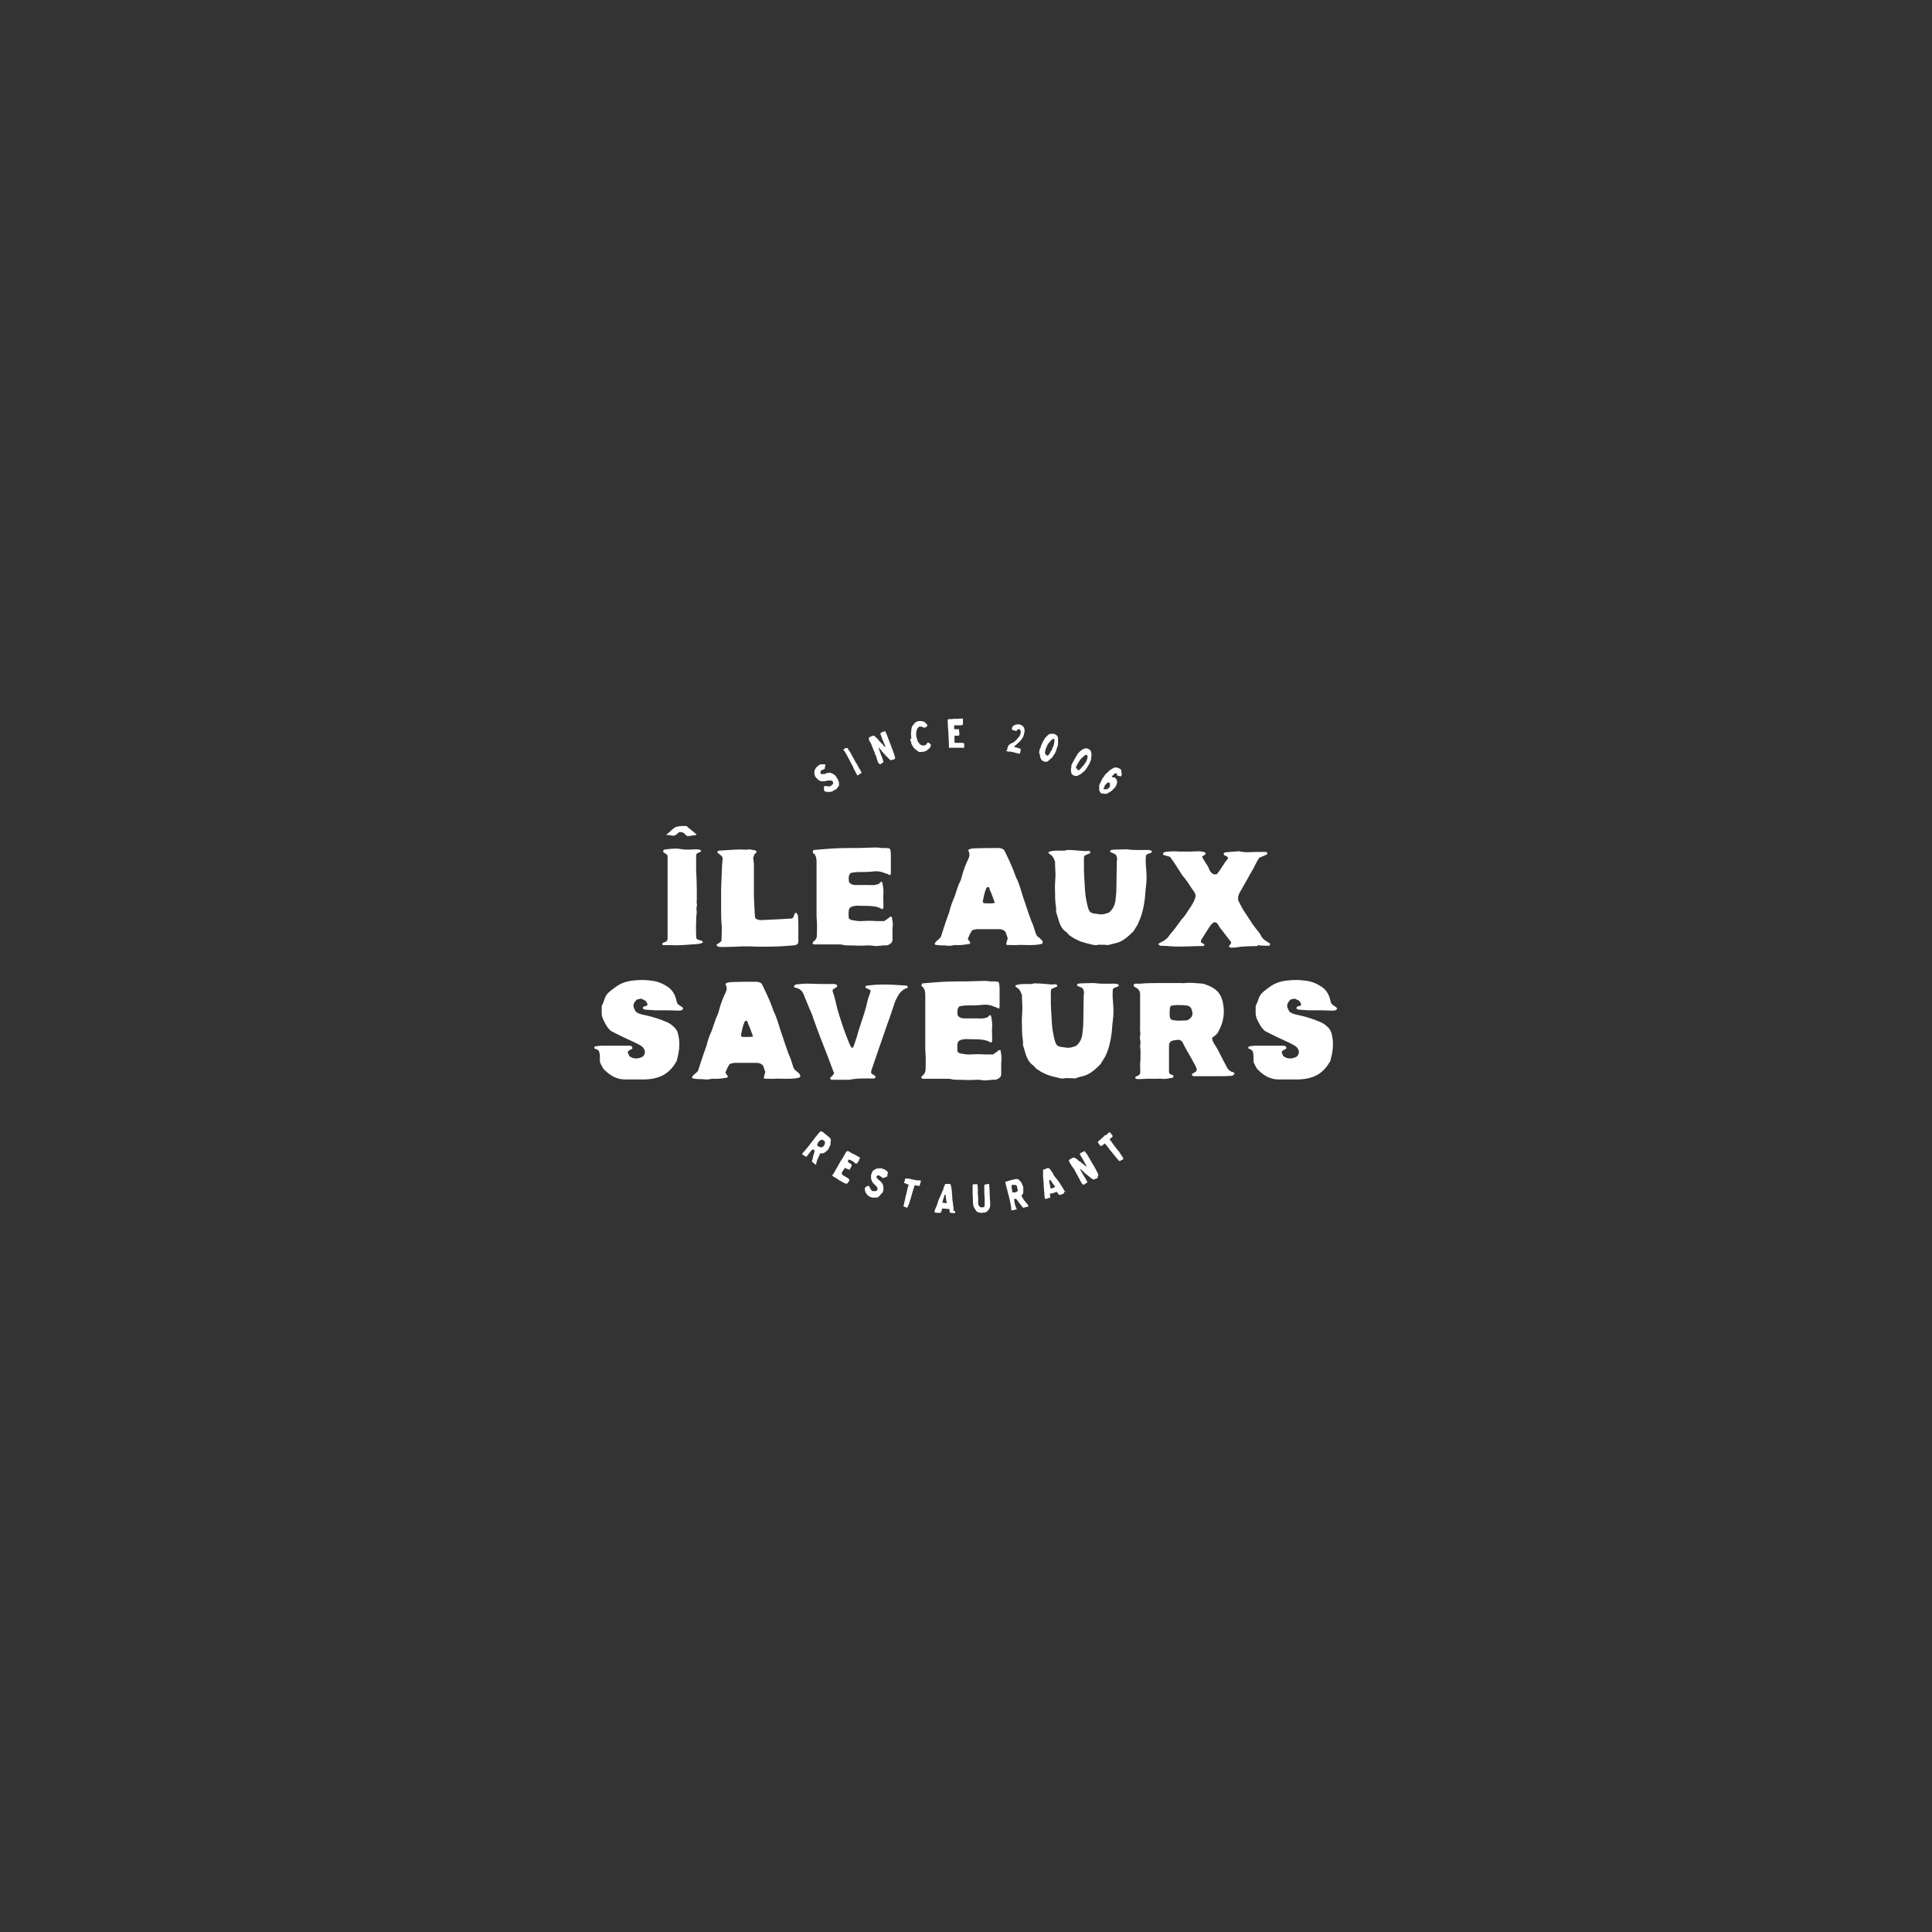 <?xml version="1.0" encoding="utf-8"?>
<!-- Generator: Adobe Illustrator 21.0.2, SVG Export Plug-In . SVG Version: 6.00 Build 0)  -->
<svg version="1.1" id="Calque_1" xmlns="http://www.w3.org/2000/svg" xmlns:xlink="http://www.w3.org/1999/xlink" x="0px" y="0px"
	 viewBox="0 0 595.3 595.3" style="enable-background:new 0 0 595.3 595.3;" xml:space="preserve">
<rect x="0" y="0" width="595.3" height="595.3" fill="#333333" stroke="none"/>
<style type="text/css">
	.st0{fill:#FFFFFF;}
</style>
<g>
	<path class="st0" d="M251,238.6c0,0.2,0.1,0.4,0.1,0.5c0,0.1,0.1,0.1,0.1,0.2c0,0,0.1,0.1,0.1,0.1l0.6,0.7l0.3,0.2
		c0,0,0.2,0.1,0.2,0.2l0.1,0c0.1,0,0.2,0.1,0.3,0.2c0,0,0.1,0,0.1,0l0.2,0l0.1,0c0,0,0.2,0,0.2,0c0.1,0,0.2,0.1,0.3,0
		c0.1,0,0.1,0,0.2,0c0.1,0,0.3,0,0.3,0l0.4-0.1c0,0,0.1,0,0.1,0l0.3-0.1c0,0,0.1,0,0.1,0c0.1,0,0.3,0,0.3,0c0,0,0.3,0,0.3,0
		c0,0,0.1,0,0.1,0c0,0,0.1,0,0.2,0l0.1,0c0,0,0.1,0,0.1,0c0,0,0.1,0.1,0.1,0.1c0,0,0.1,0,0.1,0l0.3,0.4c0,0,0,0.1,0,0.1
		c0,0,0,0.1,0,0.1c0,0,0,0.1,0,0.1c0,0,0,0.1,0,0.1l-0.1,0.2c0,0,0,0.1-0.1,0.1c0,0-0.1,0.1-0.1,0.1c0,0-0.1,0.1-0.1,0.1
		c0,0-0.1,0.1-0.1,0.1s-0.1,0-0.1,0c0,0-0.1,0.1-0.1,0.1s-0.1,0-0.1,0.1c-0.1,0-0.1,0.1-0.2,0.1c0,0-0.1,0-0.1,0s-0.1,0-0.1,0
		c0,0-0.1,0-0.1,0c0,0-0.1,0-0.1,0c0,0-0.2,0-0.2,0l-0.5-0.1c0,0-0.1,0-0.1,0c0,0-0.1,0-0.2,0c0,0-0.1,0-0.1,0c0,0-0.1,0-0.1,0
		s-0.1,0-0.1,0.1c0,0-0.1,0.1-0.1,0.1s-0.1,0.1,0,0.1l0,0c0,0,0,0.2,0,0.2c0,0.1,0,0.1,0,0.2c0,0,0,0.1,0,0.1c0,0,0,0.2,0,0.3
		c0,0,0,0.1,0,0.1c0,0,0,0.1,0,0.1c0,0,0,0.1,0,0.1s0,0.1,0.1,0.1c0,0,0.1,0.1,0.1,0.1s0,0,0.1,0l0.2,0.1c0,0,0.1,0,0.1,0
		c0,0,0.2,0.1,0.2,0.1c0,0,0.1,0,0.2,0l0.3,0c0,0,0.1,0,0.1,0c0,0,0.1,0,0.1,0c0,0,0.2,0,0.2,0l0.3,0l0,0c0.1,0,0.3-0.1,0.3-0.1
		c0,0,0.2-0.1,0.3-0.1c0,0,0.1-0.1,0.2-0.1c0,0,0.1,0,0.1-0.1c0,0,0.2-0.1,0.2-0.1c0.1,0,0.3-0.1,0.3-0.2c0,0,0,0,0.1,0
		c0,0,0.1,0,0.1,0c0,0,0.2-0.2,0.2-0.2c0,0,0.1-0.1,0.2-0.2c0,0,0,0,0.1-0.1l0-0.1c0,0,0.1-0.1,0.1-0.1c0,0,0.1-0.1,0.1-0.1
		c0,0,0.1-0.1,0.1-0.2c0,0,0-0.1,0.1-0.1c0,0,0.1-0.1,0.1-0.1c0,0,0.1-0.1,0-0.1c0,0,0-0.1,0-0.1c0,0,0-0.2,0-0.2c0,0,0-0.1,0-0.1
		l0-0.5c0,0,0-0.1,0-0.1l-0.2-0.4c0,0-0.1-0.3-0.1-0.3c0,0-0.1-0.2-0.1-0.3c0,0,0-0.1-0.1-0.1c0,0-0.1-0.1-0.1-0.1s-0.1-0.1-0.1-0.2
		l-0.1-0.2c0,0-0.2-0.2-0.2-0.3c0,0-0.1-0.1-0.1-0.1c0,0-0.1-0.1-0.2-0.2c0,0-0.2-0.1-0.2-0.1c0,0-0.1-0.1-0.1-0.1
		c0,0-0.2-0.1-0.2-0.1c0,0-0.1-0.1-0.1-0.1l-0.5-0.2l-0.4-0.1c0,0-0.1,0-0.2,0c0,0-0.1,0-0.1,0c-0.1,0-0.4,0.1-0.5,0.1
		c0,0-0.1,0-0.2,0c0,0-0.1,0-0.1,0c0,0-0.1,0.1-0.1,0.1c0,0-0.1,0.1-0.1,0.1c0,0-0.3,0.1-0.3,0.1c0,0-0.1,0-0.1,0c0,0-0.2,0-0.2,0
		c0,0-0.1,0-0.1,0l-0.1,0c0,0-0.2,0-0.3,0c0,0-0.1,0-0.1,0c0,0-0.1,0-0.1,0c0,0-0.1,0-0.1,0c0,0-0.1,0-0.1,0l0,0c0,0,0-0.1,0-0.1
		s0-0.1,0-0.1c0,0-0.1-0.1-0.1-0.2c0,0,0-0.1,0-0.1c0,0,0-0.1,0-0.1c0,0,0-0.1,0-0.1l0,0c0,0,0.1-0.1,0.1-0.2c0,0,0.1-0.2,0.2-0.2
		c0,0,0.1-0.1,0.1-0.1c0.1,0,0.2-0.1,0.2-0.1c0,0,0.1,0,0.1,0c0,0,0.3-0.1,0.3-0.1c0,0,0.1-0.1,0.1-0.1l0.1,0c0,0,0.1,0,0.1,0
		c0,0,0,0,0,0s0,0,0-0.1l0,0l0.2-1.1l0-0.2l0,0c0,0,0,0,0,0l0,0l-0.1,0l-0.1-0.1l0,0c0,0-0.1,0-0.1,0l-0.3,0c0,0-0.2,0-0.3,0
		c0,0-0.1,0-0.1,0l-0.1,0c0,0-0.1,0-0.1,0c0,0-0.1,0-0.1,0c0,0-0.1,0-0.1,0c0,0-0.2,0.1-0.2,0.1c0,0-0.1,0.1-0.2,0.1
		c0,0-0.1,0-0.1,0l-0.1,0.1c0,0-0.1,0.1-0.1,0.1l-0.5,0.4c0,0-0.1,0.1-0.1,0.1c0,0-0.1,0.1-0.1,0.1c0,0-0.1,0.1-0.1,0.1
		c0,0-0.1,0.2-0.1,0.2c0,0-0.1,0.1-0.1,0.2c0,0-0.1,0.1-0.1,0.1c0,0,0,0.1,0,0.1l-0.1,0.3c0,0.1,0,0.3-0.1,0.4c0,0,0,0.1,0,0.1
		L251,238.6z M260.2,231.4c0,0.1,0,0.1,0.1,0.2l0.6,1c0.1,0.2,1,1.9,1.1,2.1l0.7,1.3c0,0,0.2,0.3,0.2,0.4c0,0,0,0.1,0,0.1l0.5,1
		c0,0,0.2,0.3,0.2,0.4c0,0.1,0.4,0.6,0.4,0.7c0,0,0.1,0.2,0.1,0.2c0,0,0.1,0.1,0.1,0.1c0,0,0.1,0,0.1,0l0.1,0l0,0l0.1-0.1
		c0,0,0.1-0.1,0.1-0.1c0.1-0.1,0.6-0.4,0.7-0.4c0,0,0-0.1,0.1-0.1l0,0c0,0,0-0.1,0-0.1l0-0.1c0,0,0-0.1,0-0.1l-0.4-0.7
		c0-0.1-0.4-0.6-0.4-0.7l-0.6-1.1c0,0-0.2-0.4-0.3-0.4c0,0-0.1-0.2-0.1-0.2l-0.1-0.2c0,0-0.1-0.2-0.1-0.2c-0.2-0.3-0.9-1.7-1.1-2
		l-0.1-0.2c-0.1-0.1-0.2-0.5-0.3-0.5c0,0-0.1-0.2-0.1-0.2c0,0,0-0.1-0.1-0.1c0,0-0.1-0.1-0.1-0.1c0-0.1-0.2-0.4-0.3-0.5
		c0,0-0.1-0.2-0.1-0.2c0,0,0,0,0-0.1l0,0c0,0-0.1,0-0.1,0s-0.1,0-0.1,0c0,0-0.1,0-0.1,0c0,0-0.2,0-0.2,0c0,0-0.1,0-0.1,0
		c-0.1,0-0.3,0.2-0.4,0.2l-0.1,0.1c0,0,0,0.1-0.1,0.1c0,0-0.1,0.1-0.1,0.1s0,0.1,0,0.1c0,0,0,0,0,0.1
		C260.2,231.3,260.2,231.4,260.2,231.4z M267.7,227.7l0.2,0.6c0,0,0.1,0.3,0.2,0.3c0,0,0.1,0.2,0.1,0.2c0,0,0.1,0.1,0.1,0.1
		c0,0,0.1,0.2,0.1,0.3c0.1,0.2,0.3,0.7,0.3,0.8c0.1,0.1,0.3,0.6,0.3,0.7l0.5,1.2c0,0.1,0.2,0.7,0.3,0.8c0,0,0.1,0.2,0.1,0.2
		c0.1,0.1,0.2,0.6,0.2,0.7c0,0.1,0.4,1.1,0.4,1.2c0,0,0.1,0.2,0.1,0.2c0,0,0,0.1,0.1,0.1c0,0,0.1,0.1,0.1,0.1c0,0,0,0.1,0.1,0.1
		c0,0,0.1,0.1,0.1,0.1c0,0,0.1,0,0.1,0.1l0,0c0,0,0.1,0,0.1,0l0,0l0.1,0l0.1-0.1c0,0,0.1-0.1,0.1-0.1c0,0,0.1-0.1,0.1-0.1l0.4-0.2
		c0,0,0.1-0.1,0.2-0.1c0,0,0,0,0,0l0,0c0,0,0-0.1,0-0.1c0,0,0-0.1,0-0.1c0,0-0.1-0.3-0.1-0.3c0-0.1-0.3-0.9-0.3-1
		c0,0-0.1-0.2-0.1-0.2l-0.2-0.5c-0.1-0.3-0.7-1.9-0.8-2.3c0,0,0-0.1,0-0.1c0,0,0,0,0,0c0,0,0,0,0,0c0,0,0.1,0,0.1,0.1
		c0,0,0.3,0.3,0.4,0.4c0,0,0.1,0.1,0.1,0.1c0,0.1,0.5,0.6,0.5,0.7c0,0,0.3,0.3,0.3,0.3c0.1,0.1,0.8,0.9,0.9,1c0,0,0.2,0.2,0.2,0.2
		c0,0,0.2,0.2,0.2,0.2c0,0,0.2,0.2,0.2,0.2l0.1,0.1c0,0,0.1,0.1,0.1,0.1l0.2,0.2c0,0,0.1,0.1,0.1,0.1c0,0,0.1,0.1,0.1,0.1
		c0,0,0.2,0.1,0.2,0.1c0,0,0.1,0,0.1,0c0,0,0,0,0.1,0c0,0,0.1,0,0.1,0l0.2-0.1c0,0,0.1,0,0.1,0c0,0,0,0,0.1,0l0,0l0.1,0l0.2-0.1
		c0,0,0.2-0.1,0.2-0.1c0,0,0.1-0.1,0.1-0.1c0,0,0-0.1,0.1-0.1c0,0,0-0.1,0-0.1l0,0l0-0.1c0-0.1-0.2-0.6-0.2-0.7l-0.1-0.4
		c-0.1-0.2-0.3-0.9-0.4-1.1l-1.9-5c0,0-0.1-0.2-0.1-0.2c-0.1-0.2-0.2-0.5-0.3-0.7c0,0-0.1-0.1-0.1-0.1l0,0c0,0-0.1,0-0.1,0l0,0
		c0,0,0,0,0,0c-0.2,0.1-0.3,0.1-0.5,0.2c0,0-0.1,0-0.1,0c0,0-0.2,0.1-0.2,0.1c0,0-0.1,0.1-0.2,0.1l-0.2,0.1c0,0-0.1,0-0.1,0l0,0
		c0,0-0.1,0.1,0,0.1c0,0,0,0.1,0,0.1c0,0,0,0.1,0,0.1c0,0,0,0.1,0,0.1l0,0c0,0,0,0.1,0,0.1c0,0,0.1,0.1,0.1,0.2c0,0,0.1,0.2,0.1,0.3
		l0.4,1.1c0,0,0.1,0.3,0.2,0.4l0.7,1.7c0,0,0,0.1,0,0.1c0,0-0.1,0-0.1,0l-0.1,0c0,0-0.1-0.1-0.1-0.1c0,0-0.1-0.1-0.1-0.1
		c0,0-0.2-0.2-0.2-0.2c0,0-0.1-0.1-0.1-0.2l-0.6-0.6c0,0-0.1-0.1-0.1-0.1c0,0-0.1-0.1-0.1-0.1l-0.4-0.4c0,0-0.1-0.1-0.1-0.2
		l-0.3-0.3c0,0-0.1-0.1-0.1-0.1c0,0-0.2-0.3-0.3-0.3l0,0c0,0-0.2-0.2-0.3-0.3c0,0-0.3-0.2-0.3-0.3c0,0-0.1-0.1-0.1-0.1
		c0,0-0.1,0-0.1,0c0,0-0.1,0-0.1,0l0,0c0,0-0.2,0-0.2,0c0,0-0.1,0-0.1,0l-0.9,0.4c0,0-0.1,0.1-0.1,0.1c0,0-0.1,0-0.1,0.1
		c0,0-0.1,0.1-0.1,0.1l0,0.1l0,0L267.7,227.7C267.7,227.6,267.7,227.7,267.7,227.7z M280.5,228.1c0,0.1,0.1,0.2,0.1,0.3
		c0,0,0.1,0.1,0.1,0.2c0,0,0.1,0.3,0.1,0.4c0,0,0,0.1,0,0.1c0,0.1,0.1,0.2,0.1,0.2c0.1,0.2,0.4,0.8,0.5,0.9c0,0,0.1,0.1,0.1,0.1
		c0,0,0.1,0.1,0.1,0.2l0,0c0,0,0.1,0.1,0.1,0.1l0.3,0.2l0.1,0.1c0,0,0.2,0.2,0.2,0.2c0,0,0.1,0.1,0.1,0.1s0.1,0,0.1,0l0.1,0.1
		c0,0,0.1,0.1,0.1,0.1c0,0,0.2,0.1,0.2,0.1l0.1,0.1c0,0,0.2,0.1,0.3,0.1c0,0,0.1,0,0.2,0c0,0,0.1,0,0.1,0c0,0,0.2,0,0.2,0
		c0.2,0,0.7-0.1,0.8-0.1c0,0,0,0,0.1,0c0,0,0.1,0,0.1,0c0,0,0.1-0.1,0.1-0.1l0.1,0c0,0,0.2-0.1,0.2-0.1c0,0,0.1-0.1,0.2-0.1
		c0,0,0,0,0.1,0c0,0,0.1-0.1,0.1-0.1c0,0,0.1-0.1,0.1-0.1l0.4-0.3c0,0,0,0,0.1-0.1c0,0,0.1-0.1,0.1-0.1c0,0,0.1-0.1,0.1-0.1
		c0,0,0.1-0.1,0.1-0.1c0,0,0.1-0.1,0.1-0.2l0.1-0.2c0,0,0.1-0.2,0.1-0.2s0,0,0-0.1c0,0,0-0.1,0-0.1s0-0.1,0-0.1c0,0,0-0.1,0-0.1
		s0,0-0.1-0.1c0,0-0.1-0.1-0.1-0.1c0,0-0.1-0.1-0.1-0.1l-0.2-0.1c0,0-0.1-0.1-0.1-0.1c0,0-0.2-0.1-0.2-0.1l0,0c0,0-0.1,0-0.1,0
		c0,0-0.1,0-0.1,0s0,0,0,0c0,0-0.2,0.3-0.2,0.3c-0.1,0.1-0.2,0.2-0.3,0.4c0,0-0.1,0.1-0.1,0.1c0,0,0,0-0.1,0l-0.2,0.1
		c-0.1,0-0.2,0-0.2,0s-0.1,0-0.1,0c0,0-0.1,0-0.1,0s0,0-0.1,0c0,0-0.1,0-0.1,0c0,0-0.1,0-0.1,0c0,0-0.2-0.1-0.3-0.1
		c0,0-0.2-0.1-0.2-0.1c0,0-0.2-0.1-0.2-0.1c0,0-0.1-0.1-0.1-0.1l-0.2-0.3c0,0-0.1-0.1-0.1-0.1c-0.1-0.1-0.2-0.3-0.2-0.3
		c0,0-0.1-0.1-0.1-0.2c0,0-0.1-0.2-0.1-0.2c0,0-0.1-0.3-0.1-0.3c0,0,0-0.1,0-0.1c0-0.1-0.2-0.5-0.2-0.6l-0.1-0.6c0,0,0-0.2,0-0.2
		c0,0,0-0.1,0-0.1c0,0,0-0.2,0-0.2c0,0,0-0.2,0-0.2c0,0,0,0,0-0.1c0,0,0-0.1,0-0.1c0-0.1,0.1-0.4,0.1-0.4l0.1-0.4c0,0,0-0.1,0-0.1
		c0,0,0.1-0.2,0.1-0.2c0,0,0.1-0.2,0.1-0.2c0,0,0.1-0.1,0.1-0.1l0.2-0.2l0,0c0,0,0.1-0.1,0.1-0.1c0,0,0.1-0.1,0.2-0.1
		c0,0,0.1,0,0.1,0s0.1,0,0.1,0c0,0,0.1,0,0.1,0s0.1,0,0.1,0c0,0,0.2,0,0.2,0c0,0,0.1,0,0.1,0c0,0,0.1,0,0.1,0c0,0,0.1,0.1,0.1,0.1
		c0,0,0.2,0.1,0.2,0.1l0,0l0.1,0.1l0,0l0.1,0c0,0,0.1,0,0.1,0l0.1,0c0,0,0.1,0,0.1,0c0,0,0.2-0.1,0.3-0.1c0,0,0.1,0,0.1,0l0.2-0.2
		c0,0,0.1-0.1,0.1-0.1l0.1-0.2c0,0,0,0,0-0.1l0,0c0,0,0-0.1,0-0.1c0-0.1,0-0.1-0.1-0.1c0,0,0-0.1,0-0.1c0,0-0.1-0.2-0.2-0.2
		c0,0-0.1-0.1-0.2-0.2l-0.1-0.1c-0.1-0.1-0.1-0.1-0.2-0.2c0,0-0.1-0.1-0.2-0.1c0,0-0.2-0.1-0.2-0.1c0,0-0.1,0-0.1,0c0,0-0.1,0-0.1,0
		c0,0-0.2,0-0.2-0.1c0,0-0.1,0-0.1,0c0,0-0.3,0-0.3,0c-0.1,0-0.4,0-0.4,0c0,0-0.1,0-0.1,0c0,0-0.1,0-0.1,0l-0.1,0
		c0,0-0.3,0.1-0.3,0.1c0,0-0.2,0.1-0.3,0.1c0,0-0.3,0.1-0.3,0.2c0,0-0.1,0.1-0.1,0.1c0,0-0.1,0.1-0.1,0.1c0,0-0.3,0.2-0.3,0.3
		c0,0-0.1,0.1-0.1,0.1c0,0-0.2,0.2-0.2,0.3c0,0-0.1,0.1-0.1,0.1c0,0-0.1,0.1-0.1,0.2c0,0,0,0.1-0.1,0.1c0,0,0,0,0,0.1
		c0,0-0.1,0.2-0.1,0.2c0,0,0,0.1,0,0.2c0,0.1-0.1,0.3-0.1,0.4c0,0,0,0.2,0,0.2c0,0.1-0.1,0.8-0.1,1c0,0,0,0.1,0,0.1c0,0,0,0.2,0,0.2
		c0,0.2,0.1,1,0.1,1.2C280.4,227.7,280.5,228,280.5,228.1z M292.2,225.2l0.2,4.5c0,0.1-0.1,0.3,0,0.4l0,0.1c0,0,0,0.1,0,0.1
		s0,0,0,0.1l0,0l0,0l0,0c0,0,0.1,0,0.2,0c0.1,0,0.3,0,0.4,0l0.5,0c0,0,0.3,0,0.3,0c0,0,0.1,0,0.1,0c0,0,0.1,0,0.1,0c0,0,0.3,0,0.3,0
		c0.2,0,1,0,1.1,0l1,0c0.1,0,0.4,0,0.5,0l0.1,0c0,0,0.1,0,0.1,0l0,0c0,0,0,0,0-0.1c0,0,0-0.1,0-0.1l0,0c0,0,0-0.1,0-0.1
		c0-0.1,0-0.4,0-0.5l0-0.4l0,0c0,0-0.1-0.1-0.1-0.1c0,0-0.1,0-0.1-0.1c0,0-0.1-0.1-0.2-0.1c0,0-0.1,0-0.1,0c0,0-0.2,0-0.2,0
		c0,0-0.1,0-0.1,0c-0.1,0-0.4,0-0.4,0c-0.1,0-0.7,0-0.9,0c0,0-0.1,0-0.1,0c0,0-0.2,0-0.2,0l-0.1,0c0,0-0.1,0-0.1,0c0,0-0.1,0-0.1,0
		c0,0-0.1,0-0.1,0c0,0-0.1,0-0.1-0.1c0,0-0.1-0.1-0.1-0.1l0-0.1l0-0.6c0,0,0-0.3,0-0.4l0-0.7l0-0.1c0,0,0-0.1,0.1-0.1
		c0.1,0,0.6,0,0.7,0c0.1,0,0.3,0,0.3,0c0,0,0.1,0,0.1,0c0,0,0,0,0.1,0l0,0l0.2-0.3l0,0c0,0,0-0.1,0-0.1c0,0,0-0.1,0-0.2
		c0,0,0,0,0-0.1c0,0,0-0.1,0-0.1c0-0.1-0.1-0.8-0.1-0.9l0-0.1l0-0.1l0-0.1l-0.1,0c0,0,0,0-0.1,0c0,0-0.1,0-0.1,0c0,0-0.2,0-0.2,0
		c-0.1,0-0.8,0-0.9,0c0,0-0.1,0-0.1-0.1l0,0c0,0,0,0,0-0.1c0,0,0-0.1,0-0.1c0,0,0-0.1,0-0.1s0,0,0-0.1c0,0,0-0.1,0-0.1
		c0-0.1,0-0.3,0-0.4l0-0.1l0,0c0,0,0.1-0.1,0.1-0.1l0,0c0,0,0.1,0,0.2,0c0,0,0.1,0,0.1,0c0.1,0,0.4,0,0.5,0l0.2,0c0,0,0.2,0,0.2,0
		l0.1,0c0,0,0.1,0,0.1,0c0,0,0.1,0,0.1,0c0,0,0.2,0,0.3,0c0,0,0.1,0,0.1,0c0,0,0.1,0,0.1,0c0,0,0.3-0.1,0.3-0.1c0,0,0.1,0,0.1,0
		c0,0,0.1-0.1,0.1-0.1c0,0,0.1-0.1,0.1-0.1l0-0.1l0-0.1c0-0.2,0-1,0-1.2c0,0,0,0,0-0.1c0,0,0,0,0,0s0,0,0-0.1c0,0,0-0.1,0-0.1
		c0,0,0,0,0,0c0,0-0.1-0.1-0.1-0.1l0,0l-0.1,0l-1.6,0.1c-0.1,0-0.6,0-0.7,0c0,0-0.2,0-0.2,0c-0.2,0-0.8,0.1-0.8,0.1l-0.8,0l-0.1,0
		l-0.1,0c0,0-0.1,0.1-0.1,0.1c0,0-0.1,0.1-0.1,0.1c0,0,0,0.1,0,0.1l0.1,2.4L292.2,225.2z M309.9,231.3L309.9,231.3
		c0.1,0.1,0.1,0.1,0.1,0.1c0,0,0.1,0,0.1,0c0,0,0.1,0.1,0.2,0.1c0,0,0.1,0,0.1,0c0.3,0.1,0.6,0.1,0.9,0.1c0,0,0.1,0,0.1,0l0.1,0
		c0.2,0.1,0.8,0.2,0.9,0.2c0.1,0,0.5,0.2,0.6,0.2l0,0c0,0,0,0,0,0c0.1,0,0.4,0.1,0.5,0.1c0,0,0.3,0.1,0.3,0.1c0,0,0.1,0,0.1,0l0.1,0
		c0,0,0.1,0,0.1,0l0.1,0c0,0,0.1-0.1,0.1-0.1l0.2-1.1c0,0,0-0.1,0-0.1c0,0,0-0.1,0-0.1l0,0c0,0-0.1-0.1-0.1-0.1l0,0l-0.7-0.2
		c0,0-0.1-0.1-0.2-0.1l-0.8-0.2c0,0-0.2-0.1-0.2-0.1c0,0,0-0.1,0-0.1l0,0c0,0,0,0,0,0c0,0,0.1-0.1,0.1-0.1c0,0,0.1-0.1,0.1-0.1
		l0.5-0.4c0,0,0.1-0.1,0.1-0.1c0.1-0.1,0.4-0.3,0.4-0.4c0,0,0.3-0.3,0.4-0.3c0,0,0.1-0.1,0.1-0.1c0,0,0.1-0.1,0.1-0.1l0.2-0.3
		c0,0,0.1-0.1,0.1-0.1c0.1-0.1,0.3-0.3,0.3-0.4c0,0,0.1-0.1,0.1-0.1c0-0.1,0.1-0.2,0.1-0.2c0,0,0.1-0.3,0.2-0.4c0,0,0.1-0.2,0.1-0.2
		c0,0,0-0.1,0-0.1l0.2-0.8c0,0,0-0.3,0.1-0.3c0,0,0-0.1,0-0.1c0,0,0-0.2,0-0.2c0,0,0-0.2,0-0.2c0,0-0.1-0.3-0.1-0.4
		c0-0.1,0-0.2,0-0.2c0,0-0.1-0.2-0.1-0.2c0,0,0-0.1-0.1-0.1c0,0-0.1-0.2-0.2-0.3c0,0-0.1-0.1-0.1-0.1c0,0-0.1-0.1-0.1-0.1l0,0
		l-0.2-0.1c-0.1,0-0.4-0.2-0.4-0.2c0,0-0.2-0.1-0.3-0.1c0,0-0.1,0-0.1,0c0,0-0.1,0-0.1,0c-0.1,0-0.2,0-0.2,0c0,0-0.1,0-0.1,0l-0.1,0
		c-0.2,0-0.4,0.1-0.6,0.1l-0.2,0.1c0,0-0.1,0-0.1,0.1c0,0-0.1,0-0.1,0l-0.3,0.2l-0.1,0.1c0,0-0.2,0.2-0.2,0.3c0,0,0,0,0,0.1
		c0,0-0.1,0.1-0.1,0.1c0,0,0,0.1,0,0.1c0,0,0,0.1,0,0.1s0,0.1,0,0.1c0,0,0,0.1,0,0.1s0,0.1,0,0.1l0,0c0,0,0.1,0.1,0.1,0.1s0,0,0.1,0
		c0.2,0.1,0.3,0.1,0.5,0.2c0,0,0.1,0,0.1,0c0,0,0.1,0,0.1,0.1c0,0,0.1,0,0.1,0c0,0,0.1,0,0.1,0c0,0,0.1,0,0.1,0l0,0c0,0,0.1,0,0.1,0
		c0,0,0.1,0,0.1,0s0.1-0.1,0.1-0.1c0,0,0.1-0.1,0.1-0.2c0,0,0.1-0.1,0.1-0.1c0,0,0.1-0.1,0.1-0.1s0.1,0,0.1,0l0.1,0c0,0,0.1,0,0.1,0
		s0.1,0,0.1,0c0,0,0.1,0,0.1,0s0.1,0,0.1,0.1c0,0,0.1,0.1,0.1,0.1c0,0.1,0.1,0.2,0.2,0.3c0,0,0,0.1,0,0.1c0,0,0,0.1,0,0.1
		s0,0.1,0,0.2c0,0,0,0.1,0,0.1c0,0,0,0.1,0,0.1s0,0.2-0.1,0.2c0,0,0,0.2,0,0.2c0,0-0.1,0.2-0.1,0.3c0,0-0.1,0.2-0.1,0.2
		c0,0.1-0.2,0.3-0.2,0.3c0,0-0.1,0.1-0.1,0.1l-0.2,0.2c0,0-0.2,0.2-0.2,0.3c0,0-0.1,0.1-0.1,0.1c0,0-0.1,0.1-0.1,0.1
		c0,0-0.2,0.2-0.2,0.2c0,0-0.3,0.3-0.4,0.4c0,0-0.1,0.1-0.1,0.1c-0.1,0.1-0.2,0.2-0.3,0.2l-0.2,0.1l-0.2,0.1c0,0-0.1,0.1-0.2,0.1
		c0,0-0.2,0.1-0.2,0.1c0,0-0.1,0-0.1,0l-0.1,0.1c0,0-0.2,0.1-0.2,0.2c0,0-0.2,0.1-0.2,0.1l-0.1,0.1c0,0-0.1,0.1-0.1,0.1
		c0,0,0,0.1,0,0.1s-0.1,0.1-0.1,0.2c0,0-0.1,0.2-0.1,0.2c0,0.1-0.2,0.7-0.2,0.9c0,0,0,0.1,0,0.1c0,0,0,0.1,0,0.1
		S309.9,231.2,309.9,231.3L309.9,231.3z M320.4,232.5c0,0.1,0,0.4,0.1,0.5c0,0,0,0.2,0,0.2c0,0,0,0.1,0,0.1l0.1,0.2
		c0,0,0.1,0.2,0.1,0.2c0,0.1,0.1,0.3,0.2,0.4c0,0,0.1,0.1,0.1,0.1c0,0,0.1,0.1,0.1,0.1c0,0,0.1,0.1,0.1,0.1l0.1,0
		c0,0,0.1,0.1,0.1,0.1c0,0,0.2,0.1,0.2,0.1c0,0,0.2,0.1,0.2,0.1s0.1,0,0.1,0c0.1,0,0.3,0,0.5,0c0,0,0,0,0.1,0c0,0,0.1,0,0.1,0
		c0,0,0.2-0.1,0.2-0.1c0,0,0.1-0.1,0.1-0.1c0.1-0.1,0.4-0.3,0.4-0.3c0,0,0.1-0.1,0.1-0.1c0,0,0.1-0.1,0.1-0.1
		c0.1-0.1,0.4-0.4,0.5-0.4c0,0,0.3-0.3,0.4-0.5c0,0,0.1-0.1,0.1-0.2c0.1-0.1,0.3-0.5,0.4-0.5c0-0.1,0.3-0.5,0.3-0.6
		c0,0,0.1-0.2,0.1-0.2l0.3-0.9c0,0,0.1-0.5,0.2-0.6c0,0,0-0.2,0.1-0.2c0-0.1,0.1-0.6,0.1-0.7c0,0,0-0.2,0-0.2c0,0,0-0.2,0-0.3
		c0,0,0-0.2,0-0.2l0-0.6c0,0,0-0.1,0-0.1c0,0,0-0.2,0-0.2l0,0c0,0,0-0.2,0-0.2c0,0,0-0.1,0-0.1c0-0.1-0.2-0.4-0.2-0.4
		c0,0,0-0.1-0.1-0.1c0,0,0-0.1,0-0.1c0,0-0.1-0.1-0.1-0.2c0,0,0,0-0.1,0l-0.1,0c0,0-0.1-0.1-0.2-0.2l-0.1,0c0,0-0.1-0.1-0.1-0.1
		c0,0-0.3-0.1-0.3-0.1l-0.1,0c0,0-0.1,0-0.1,0c0,0-0.2,0-0.2,0c0,0-0.1,0-0.1,0c0,0-0.2,0-0.2,0c0,0-0.1,0-0.1,0c0,0,0,0-0.1,0
		c0,0-0.1,0-0.1,0c-0.1,0-0.3,0.1-0.3,0.1c-0.1,0-0.4,0.2-0.5,0.3c0,0-0.1,0.1-0.1,0.1c0,0-0.1,0.1-0.2,0.2c0,0-0.1,0.1-0.1,0.1
		c0,0-0.1,0.1-0.1,0.1l-0.3,0.3c-0.1,0.1-0.2,0.3-0.3,0.5c0,0-0.1,0.1-0.1,0.1c0,0.1-0.1,0.3-0.2,0.3c0,0.1-0.3,0.7-0.4,0.8
		c0,0.1-0.2,0.6-0.3,0.7l-0.1,0.4c-0.1,0.2-0.2,0.6-0.3,0.7c0,0-0.1,0.3-0.1,0.4c0,0.2-0.1,0.3-0.1,0.5c0,0,0,0.1,0,0.1
		c0,0,0,0.2,0,0.2c0,0,0,0.1,0,0.1C320.4,232.2,320.4,232.5,320.4,232.5z M322,232.2c0,0,0-0.2,0-0.3c0-0.1,0-0.3,0-0.3
		c0,0,0.1-0.2,0.1-0.3c0,0,0-0.2,0-0.2l0.2-0.5l0.2-0.5c0,0,0.1-0.3,0.2-0.4c0-0.1,0.2-0.5,0.3-0.6c0,0,0.1-0.1,0.1-0.1
		c0,0,0-0.1,0.1-0.1c0,0,0.1-0.1,0.1-0.1c0.2-0.3,0.5-0.6,0.8-0.9c0,0,0.2-0.1,0.2-0.1c0,0,0.1-0.1,0.1-0.1l0.1,0c0,0,0.1,0,0.1,0
		s0.1,0,0.1,0c0,0,0.1,0,0.1,0l0,0c0,0,0.1,0.1,0.1,0.2c0,0,0,0,0,0.1c0,0,0,0.2,0,0.2c0,0,0,0.1,0,0.1c0,0.2-0.1,0.5-0.1,0.7
		c-0.1,0.3-0.1,0.5-0.2,0.8c0,0-0.1,0.2-0.1,0.2c0,0.1-0.2,0.4-0.2,0.5c0,0.1-0.2,0.5-0.3,0.7c0,0-0.1,0.1-0.1,0.2
		c0,0-0.1,0.1-0.1,0.1c-0.1,0.1-0.3,0.5-0.3,0.5c0,0-0.1,0.2-0.1,0.2l-0.2,0.3l0,0c0,0-0.1,0.1-0.1,0.1c0,0-0.1,0.1-0.1,0.1
		c0,0-0.2,0.1-0.2,0.1c0,0-0.1,0-0.1,0c0,0,0,0-0.1,0c0,0-0.1,0-0.1,0s0,0-0.1-0.1l0,0l0-0.1c0,0,0-0.1,0-0.1
		C322,232.4,322,232.2,322,232.2z M330,237.4c0,0,0,0.1,0,0.1l0,0.2c0,0,0,0.2,0.1,0.3c0,0.1,0.1,0.4,0.1,0.4c0,0,0,0.1,0,0.1
		c0,0,0,0.1,0.1,0.1c0,0,0.1,0.1,0.1,0.1l0.1,0c0,0,0.1,0.1,0.1,0.1c0,0,0.1,0.1,0.2,0.1c0,0,0.2,0.1,0.2,0.1s0.1,0,0.1,0
		c0.1,0,0.3,0.1,0.5,0.1c0,0,0.1,0,0.1,0c0,0,0.1,0,0.1,0c0,0,0.2-0.1,0.3-0.1c0,0,0.1,0,0.1-0.1c0.1-0.1,0.4-0.2,0.5-0.2
		c0,0,0.1-0.1,0.1-0.1c0,0,0.2-0.1,0.2-0.1c0.1-0.1,0.5-0.3,0.5-0.4c0,0,0.3-0.3,0.5-0.4c0,0,0.1-0.1,0.1-0.1
		c0.1-0.1,0.4-0.4,0.4-0.5c0.1,0,0.3-0.4,0.4-0.5c0,0,0.1-0.2,0.1-0.2l0.5-0.8c0,0,0.2-0.4,0.3-0.6c0,0,0.1-0.2,0.1-0.2
		c0-0.1,0.2-0.6,0.2-0.6c0,0,0.1-0.2,0.1-0.2c0,0,0-0.2,0-0.3c0,0,0-0.2,0-0.2l0.1-0.6c0,0,0-0.1,0-0.1c0,0,0-0.2,0-0.2l0,0
		c0,0,0-0.2,0-0.2c0,0,0-0.1,0-0.1c0-0.1-0.1-0.4-0.1-0.4c0,0,0-0.1,0-0.1c0,0,0-0.1,0-0.1c0,0-0.1-0.2-0.1-0.2c0,0,0,0,0-0.1
		l-0.1-0.1c0,0-0.1-0.2-0.1-0.2l-0.1,0c0,0-0.1-0.1-0.1-0.1c0,0-0.2-0.2-0.3-0.2l-0.1,0c0,0-0.1,0-0.1-0.1c0,0-0.1-0.1-0.2-0.1
		c0,0-0.1,0-0.1,0c0,0-0.2,0-0.2,0c0,0-0.1,0-0.1,0c0,0-0.1,0-0.1,0c0,0-0.1,0-0.1,0c-0.1,0-0.3,0.1-0.3,0.1c-0.1,0-0.4,0.2-0.5,0.2
		c0,0-0.1,0.1-0.1,0.1c0,0-0.2,0.1-0.2,0.1c0,0-0.1,0.1-0.2,0.1c0,0-0.1,0.1-0.1,0.1l-0.3,0.3c-0.1,0.1-0.3,0.3-0.4,0.4
		c0,0-0.1,0.1-0.1,0.1c-0.1,0.1-0.2,0.3-0.2,0.3c0,0.1-0.4,0.6-0.5,0.8c-0.1,0.1-0.3,0.6-0.4,0.7l-0.2,0.4c-0.1,0.1-0.3,0.6-0.4,0.7
		c0,0-0.1,0.3-0.2,0.4c-0.1,0.2-0.1,0.3-0.2,0.5c0,0,0,0.1,0,0.1c0,0,0,0.2,0,0.2c0,0,0,0.1,0,0.1c0,0.1,0,0.4-0.1,0.4
		c0,0.1,0,0.4,0,0.5C330,237.1,330,237.3,330,237.4z M331.5,236.6c0,0,0-0.2,0.1-0.3c0-0.1,0.1-0.3,0.1-0.3c0,0,0.1-0.2,0.1-0.2
		c0,0,0.1-0.2,0.1-0.2l0.3-0.5l0.3-0.5c0,0,0.2-0.3,0.2-0.3c0-0.1,0.3-0.4,0.4-0.5c0,0,0.1-0.1,0.1-0.1c0,0,0.1-0.1,0.1-0.1
		c0,0,0.1-0.1,0.1-0.1c0.3-0.3,0.6-0.5,0.9-0.8c0,0,0.2-0.1,0.2-0.1c0,0,0.1,0,0.1,0l0.1,0c0,0,0.1,0,0.1,0s0.1,0,0.1,0.1
		c0,0,0.1,0.1,0.1,0.1l0,0c0,0,0,0.1,0.1,0.2c0,0,0,0.1,0,0.1c0,0,0,0.2,0,0.2c0,0,0,0.1,0,0.1c-0.1,0.2-0.1,0.5-0.2,0.7
		c-0.1,0.2-0.2,0.5-0.3,0.7c0,0-0.1,0.1-0.1,0.1c-0.1,0.1-0.2,0.4-0.3,0.4c0,0.1-0.3,0.5-0.4,0.6c0,0-0.1,0.1-0.1,0.1
		c0,0-0.1,0.1-0.1,0.1c-0.1,0.1-0.4,0.4-0.4,0.5c0,0-0.1,0.2-0.2,0.2l-0.3,0.3l0,0c0,0-0.1,0.1-0.1,0.1c0,0-0.1,0.1-0.1,0.1
		c0,0-0.2,0-0.2,0c0,0-0.1,0-0.1,0c0,0,0,0-0.1,0c0,0-0.1-0.1-0.1-0.1s0,0-0.1-0.1l0,0l0-0.1c0,0,0-0.1,0-0.2
		C331.5,236.8,331.5,236.6,331.5,236.6z M338.7,243.6C338.7,243.7,338.7,243.7,338.7,243.6l0.1,0.1l0,0c0,0,0.1,0.2,0.1,0.2
		c0,0,0.1,0.2,0.1,0.2c0,0,0.1,0.2,0.1,0.2c0,0,0.1,0.1,0.1,0.1l0,0c0,0,0.1,0,0.1,0c0,0,0.2,0.1,0.2,0.1c0,0,0.1,0,0.1,0
		c0,0,0,0,0.1,0c0,0,0.2,0,0.2,0c0,0,0.2,0,0.2,0.1c0,0,0.1,0,0.1,0c0,0,0.1,0,0.1,0h0.1l0.2,0l0.2,0c0,0,0.1,0,0.1,0l0.2-0.1
		c0,0,0.2-0.1,0.2-0.1c0,0,0.1,0,0.1,0c0,0,0.1,0,0.1-0.1l0.2-0.1c0,0,0.1,0,0.1-0.1c0.1,0,0.3-0.2,0.4-0.2c0,0,0.3-0.2,0.4-0.3
		l0.2-0.2c0.1-0.1,0.2-0.2,0.3-0.3c0-0.1,0.2-0.2,0.3-0.3l0.3-0.4c0,0,0.1-0.2,0.1-0.2c0,0,0.1-0.1,0.1-0.2c0,0,0.1-0.1,0.1-0.2
		c0,0,0-0.1,0-0.1c0,0,0-0.2,0.1-0.2c0,0,0.1-0.2,0.1-0.2c0-0.1,0-0.2,0-0.3l0-0.2c0,0,0-0.1,0-0.1l-0.1-0.2l-0.1-0.3
		c0,0-0.1-0.1-0.1-0.2c0,0,0,0-0.1-0.1c0,0-0.1-0.1-0.1-0.1c0,0-0.1-0.1-0.1-0.1c0,0-0.1-0.1-0.1-0.1s-0.1,0-0.1,0
		c0,0-0.1,0-0.2-0.1c0,0-0.1,0-0.1,0c-0.1,0-0.2,0-0.2,0l-0.3,0c-0.1-0.1,0-0.1,0-0.2l0.2-0.3c0,0,0.2-0.2,0.2-0.2
		c0,0,0.1-0.1,0.1-0.1c0,0,0.2-0.1,0.2-0.2c0,0,0.1-0.1,0.1-0.1c0,0,0.1-0.1,0.1-0.1c0,0,0.1,0,0.1,0c0,0,0.2,0,0.3,0
		c0,0,0.1,0,0.1,0l0.2,0.2c0,0,0,0.1,0,0.1c0,0,0,0.2,0,0.2c0,0,0,0.2,0,0.2l0,0l0.1,0l0.1,0l0.8,0.2c0,0,0.1,0,0.1,0
		c0,0,0.1,0,0.1,0c0,0,0.1,0,0.1-0.1c0,0,0,0,0-0.1c0,0,0.1-0.1,0.1-0.2c0,0,0-0.2,0-0.2c0,0,0-0.2,0-0.2c0,0,0-0.4-0.1-0.5
		c0,0,0-0.1,0-0.2c0,0,0-0.1,0-0.1c0,0-0.1-0.2-0.1-0.3c0,0,0-0.1,0-0.1c0,0-0.1-0.2-0.2-0.2c0,0,0-0.1-0.1-0.1c0,0-0.1-0.1-0.2-0.1
		l-0.2-0.1c0,0-0.1,0-0.1,0c0,0-0.1-0.1-0.2-0.1c0,0-0.2,0-0.2-0.1c0,0-0.1,0-0.2,0l-0.1,0c0,0-0.1,0-0.1,0c0,0-0.2,0-0.3,0
		c0,0-0.1,0-0.1,0c0,0-0.2,0.1-0.2,0.1c0,0-0.2,0.1-0.2,0.1c0,0-0.2,0.1-0.2,0.1l-0.8,0.5c0,0-0.1,0.1-0.1,0.1c0,0-0.1,0.1-0.1,0.1
		c-0.1,0-0.2,0.2-0.2,0.2l-0.8,0.7c0,0-0.1,0.1-0.1,0.1c0,0-0.1,0.1-0.1,0.1c0,0-0.2,0.2-0.2,0.3l-0.5,0.7c0,0-0.2,0.2-0.2,0.3
		c0,0-0.1,0.1-0.1,0.2c-0.1,0.1-0.3,0.5-0.3,0.6c0,0-0.1,0.2-0.1,0.2c0,0-0.1,0.2-0.1,0.2c0,0-0.1,0.2-0.1,0.2c0,0-0.1,0.2-0.1,0.2
		c0,0.1-0.1,0.2-0.1,0.2c0,0-0.1,0.2-0.1,0.3c0,0,0,0.2,0,0.2c0,0,0,0.3,0,0.3L338.7,243.6z M340.2,242.8l0.1-0.4c0,0,0,0,0-0.1
		c0,0,0.1-0.2,0.1-0.2s0.1-0.1,0.1-0.2l0.2-0.2c0,0,0.1-0.1,0.1-0.1c0,0,0.1-0.1,0.1-0.1c0,0,0.1-0.1,0.1-0.1c0,0,0.1-0.1,0.1-0.1
		s0.1-0.1,0.1-0.1c0,0,0,0,0,0c0,0,0.1,0,0.1-0.1c0.1,0,0.2,0,0.3,0c0,0,0.1,0,0.1,0s0,0,0.1,0.1c0,0,0.1,0.1,0.1,0.1
		c0,0,0.1,0.1,0.1,0.1c0,0,0,0.1,0,0.1l0,0.1c0,0,0,0.1,0,0.1c0,0,0,0.1,0,0.2c0,0,0,0.1,0,0.1c0,0,0,0.1,0,0.1c0,0,0,0,0,0.1
		c0,0,0,0.1,0,0.1c0,0-0.1,0.2-0.1,0.2c0,0,0,0.1-0.1,0.1c0,0-0.1,0.1-0.1,0.1c0,0-0.2,0.2-0.2,0.2c0,0-0.1,0.1-0.1,0.1
		c0,0-0.1,0.1-0.1,0.1c0,0-0.1,0-0.1,0c0,0-0.2,0.1-0.2,0.1c0,0-0.1,0-0.1,0c0,0-0.1,0-0.1,0c0,0-0.2,0-0.3,0c0,0-0.1,0-0.1,0
		l-0.1,0c0,0,0,0-0.1,0c0,0-0.1-0.1-0.1-0.1c0,0-0.1-0.1-0.1-0.1c0,0,0-0.1,0-0.1L340.2,242.8C340.2,242.9,340.2,242.8,340.2,242.8z
		 M256,351.2c0,0,0-0.1,0-0.1c0,0-0.1-0.1-0.1-0.2c0,0-0.1-0.1-0.1-0.2c0,0,0,0-0.1-0.1c0,0-0.1-0.1-0.1-0.1l-1.7-1.4
		c0,0-0.1-0.1-0.1-0.1c-0.1-0.1-0.4-0.3-0.4-0.3c0,0-0.1,0-0.1,0c0,0-0.1,0-0.1,0c0,0-0.1-0.1-0.1-0.1l0,0c0,0-0.1,0-0.1,0l0,0
		c0,0-0.1,0-0.1,0c0,0-0.1,0-0.1,0l-0.1,0.1l-0.8,0.9c0,0.1-0.4,0.5-0.5,0.6l-0.5,0.7c-0.1,0.1-0.6,0.8-0.7,0.9l-1.4,1.8
		c-0.1,0.1-0.9,1.1-1.1,1.3c0,0-0.2,0.2-0.2,0.2c0,0-0.1,0.1-0.1,0.1c0,0,0,0.1-0.1,0.1c0,0-0.1,0.1-0.1,0.1s0,0.1,0,0.1
		c0,0.1,0,0.1,0.1,0.2l0,0.1l0.2,0.1c0,0,0.2,0.1,0.2,0.1c0,0,0.1,0.1,0.1,0.1c0.1,0,0.3,0.2,0.3,0.2l0.1,0c0,0,0.1,0,0.1,0
		c0,0,0.1,0,0.1,0.1c0,0,0.1,0,0.1,0c0,0,0.1,0,0.1,0l0,0l0.1-0.2c0,0,0.1-0.2,0.1-0.2c0,0,0.1-0.1,0.1-0.1c0,0,0.1-0.2,0.2-0.2
		l0.2-0.3c0.1-0.2,0.7-0.8,0.8-1c0,0,0.1-0.1,0.1-0.1l0.1,0c0,0,0.1,0,0.1-0.1c0,0,0.1,0,0.1,0l0.1,0l0,0c0,0,0.1,0,0.1,0
		s0.1,0,0.1,0.1c0,0,0.1,0.1,0.1,0.1s0.1,0.1,0.1,0.1l0,0.1l0,0c0,0,0,0.1,0,0.1s0,0.1-0.1,0.2l0,0.1c0,0,0,0.1,0,0.1l-0.4,1.3
		l0,0.1c0,0,0,0.1,0,0.1c0,0-0.1,0.5-0.1,0.5l-0.1,0.2c0,0.1-0.1,0.3-0.1,0.3c0,0,0,0.1,0,0.1c0,0,0,0.1,0,0.1c0,0,0,0.1,0,0.1
		c0,0,0.1,0.1,0.1,0.1l0.9,0.8c0,0,0.1,0,0.1,0c0,0,0.1,0,0.1,0c0,0,0.1,0,0.1,0c0,0,0,0,0,0c0,0,0,0,0,0c0,0,0-0.1,0-0.2
		c0,0,0-0.1,0-0.1c0,0,0-0.1,0-0.1c0,0,0.1-0.3,0.1-0.3c0,0,0.1-0.3,0.1-0.3c0,0,0-0.1,0-0.1l0.2-0.5c0,0,0-0.2,0.1-0.2
		c0,0,0.1-0.2,0.1-0.2c0,0,0.1-0.2,0.1-0.3c0,0,0-0.1,0.1-0.1l0.3-0.8l0-0.1l0,0c0,0,0.1-0.1,0.1-0.1c0,0,0,0,0.1,0l0.2,0l0.1,0
		c0,0,0.1,0,0.2,0l0.3-0.1c0,0,0.1,0,0.2,0c0,0,0.1,0,0.1-0.1c0,0,0.2-0.1,0.2-0.1c0,0,0.1,0,0.1,0l0.2-0.2c0.1-0.1,0.3-0.3,0.4-0.3
		c0,0,0.1-0.1,0.1-0.1c0-0.1,0.2-0.2,0.2-0.2l0.1-0.2c0-0.1,0.1-0.2,0.1-0.2s0-0.1,0.1-0.1c0,0,0.1-0.1,0.1-0.2c0,0,0-0.1,0-0.1
		c0,0,0.1-0.3,0.1-0.3c0,0,0.1-0.1,0.1-0.1c0,0,0.1-0.2,0.1-0.2c0,0,0.1-0.2,0.1-0.2c0,0,0-0.1,0-0.1l0-0.1c0,0,0-0.2,0-0.3l0-0.4
		C256.1,351.5,256,351.3,256,351.2z M254.2,352.1c0,0,0,0.1,0,0.1c0,0-0.1,0.2-0.1,0.2c0,0,0,0.1,0,0.1c0,0,0,0.1,0,0.1
		s-0.1,0.1-0.1,0.2c0,0.1-0.1,0.2-0.1,0.2s-0.1,0-0.1,0.1c0,0,0,0-0.1,0.1c0,0-0.1,0.1-0.1,0.1c0,0-0.2,0.1-0.2,0.1
		c0,0-0.1,0.1-0.1,0.1c0,0-0.1,0-0.2,0c0,0-0.1,0-0.1,0l-0.2,0c0,0-0.2-0.1-0.2-0.1c0,0-0.2-0.1-0.2-0.1c0,0,0,0-0.1,0
		c0,0-0.1,0-0.1,0c0,0-0.2-0.2-0.2-0.2c0,0,0-0.1-0.1-0.1c0,0-0.1-0.1-0.1-0.1c0,0,0-0.1,0-0.1l0-0.1c0,0,0-0.1,0-0.1l0.1-0.2
		l0.1-0.2c0.1-0.2,0.6-0.8,0.7-0.8c0,0,0.1-0.1,0.2-0.1c0,0,0.1-0.1,0.1-0.1s0.1,0,0.1,0c0,0,0.1,0,0.1,0c0,0,0.2,0,0.2,0l0,0
		l0.2,0.1c0,0,0.2,0.1,0.2,0.1s0.1,0.2,0.2,0.2c0,0,0,0,0.1,0.1c0,0,0.1,0.1,0.1,0.1c0,0,0,0.1,0,0.1c0,0,0,0.1,0,0.1
		c0,0,0,0.1,0,0.2C254.2,352,254.2,352,254.2,352.1z M265,356.7L265,356.7l-1.4-0.8c-0.1,0-0.5-0.3-0.6-0.3c0,0-0.2-0.1-0.2-0.1
		c-0.2-0.1-0.7-0.3-0.7-0.4l-0.7-0.4l-0.1,0l-0.1,0c0,0-0.1,0-0.1,0c0,0-0.1,0-0.2,0.1c0,0-0.1,0-0.1,0l-1.2,2.1l-0.6,0.9l-2.2,3.9
		c-0.1,0-0.2,0.3-0.3,0.3l0,0c0,0,0,0.1,0,0.1s0,0,0,0.1l0,0l0,0.1l0,0c0,0,0.1,0.1,0.1,0.1c0,0,0.3,0.2,0.3,0.2l0.5,0.3
		c0,0,0.2,0.1,0.3,0.1c0,0,0.1,0,0.1,0.1c0,0,0.1,0.1,0.1,0.1c0,0,0.2,0.1,0.3,0.2c0.1,0.1,0.8,0.5,1,0.6l0.9,0.5
		c0.1,0,0.4,0.2,0.5,0.2l0.1,0c0,0,0.1,0,0.1,0l0.1,0c0,0,0.1,0,0.1,0c0,0,0.1,0,0.1-0.1l0,0c0,0,0,0,0.1-0.1c0-0.1,0.2-0.3,0.3-0.4
		l0.2-0.4l0,0c0,0,0-0.2,0-0.2c0,0-0.1-0.1-0.1-0.1c0,0-0.1-0.1-0.1-0.2c0,0,0,0-0.1-0.1c0,0-0.1-0.1-0.2-0.1c0,0-0.1-0.1-0.1-0.1
		c-0.1,0-0.3-0.2-0.4-0.2c-0.1-0.1-0.6-0.4-0.7-0.4c0,0-0.1-0.1-0.1-0.1c0,0-0.1-0.1-0.2-0.1l-0.1-0.1c0,0-0.1-0.1-0.1-0.1
		c0,0-0.1-0.1-0.1-0.1c0,0,0-0.1,0-0.1c0,0,0-0.1,0-0.1c0,0,0-0.1,0-0.2l0-0.1l0.3-0.5c0,0,0.2-0.3,0.2-0.3l0.4-0.6l0.1,0
		c0,0,0.1,0,0.1,0c0.1,0.1,0.5,0.3,0.6,0.3c0.1,0,0.3,0.1,0.3,0.1c0,0,0.1,0,0.1,0.1c0,0,0,0,0.1,0l0,0l0.3-0.1l0,0c0,0,0-0.1,0-0.1
		c0,0,0.1-0.1,0.1-0.1c0,0,0,0,0-0.1c0,0,0,0,0,0c0.1-0.1,0.4-0.7,0.4-0.8l0-0.1l0-0.1l0-0.1l0-0.1c0,0,0,0,0,0c0,0-0.1-0.1-0.1-0.1
		c0,0-0.2-0.1-0.2-0.1c-0.1-0.1-0.6-0.4-0.8-0.5c0,0,0-0.1,0-0.1l0,0c0,0,0,0,0-0.1c0,0,0-0.1,0-0.1c0,0,0-0.1,0-0.1s0,0,0,0
		c0,0,0-0.1,0-0.1c0-0.1,0.2-0.2,0.2-0.3l0,0l0,0c0,0,0.1,0,0.1,0l0,0c0,0,0.1,0,0.2,0.1c0,0,0.1,0,0.1,0c0.1,0,0.4,0.2,0.4,0.2
		l0.2,0.1c0,0,0.1,0.1,0.2,0.1l0.1,0c0,0,0.1,0,0.1,0.1c0,0,0.1,0.1,0.1,0.1c0,0,0.2,0.1,0.2,0.2c0,0,0.1,0.1,0.1,0.1
		c0,0,0.1,0.1,0.1,0.1c0,0,0.3,0.1,0.3,0.1c0,0,0.1,0,0.1,0c0,0,0.1,0,0.1,0c0,0,0.1,0,0.1,0l0.1,0l0,0c0.1-0.2,0.5-0.9,0.6-1
		c0,0,0,0,0,0c0,0,0,0,0,0s0,0,0-0.1c0,0,0-0.1,0-0.1c0,0,0,0,0,0C265,356.9,265,356.8,265,356.7L265,356.7z M273.6,361.3
		c0,0-0.1-0.2-0.1-0.2c0,0,0-0.1-0.1-0.1l-0.1-0.1c0,0,0-0.1-0.1-0.1c0,0-0.1-0.1-0.1-0.1c0,0-0.1-0.1-0.1-0.1c0,0-0.1-0.1-0.2-0.1
		c0,0-0.1-0.1-0.2-0.1c0,0-0.1-0.1-0.1-0.1l-0.1,0c0,0-0.1-0.1-0.2-0.1l-0.6-0.2c0,0-0.1,0-0.1,0c0,0-0.1,0-0.1,0c0,0-0.1,0-0.2,0
		c0,0-0.2,0-0.2,0c0,0-0.1,0-0.2,0c0,0-0.1,0-0.2,0c0,0-0.1,0-0.1,0l-0.3,0.1c-0.1,0-0.3,0.1-0.4,0.1c0,0-0.1,0-0.1,0.1l-0.4,0.2
		c-0.1,0.1-0.3,0.2-0.4,0.4c0,0.1-0.1,0.1-0.1,0.2c0,0-0.1,0.1-0.1,0.1l-0.3,0.9l0,0.4c0,0,0,0.2,0,0.2l0,0.1c0,0.1,0,0.2,0,0.3
		c0,0,0,0.1,0,0.1l0.1,0.2l0,0.1c0,0,0.1,0.2,0.1,0.2c0,0.1,0.1,0.2,0.1,0.3c0,0.1,0.1,0.1,0.1,0.2c0.1,0.1,0.2,0.3,0.2,0.3l0.3,0.3
		c0,0,0.1,0.1,0.1,0.1l0.2,0.2c0,0,0.1,0.1,0.1,0.1c0,0,0.2,0.2,0.2,0.2c0,0,0.2,0.2,0.2,0.2c0,0,0.1,0.1,0.1,0.1
		c0,0,0.1,0.1,0.1,0.2l0.1,0.1c0,0,0,0.1,0,0.1c0,0,0,0.1,0,0.1c0,0,0,0.1,0,0.1l-0.2,0.5c0,0,0,0-0.1,0.1c0,0-0.1,0.1-0.1,0.1
		c0,0-0.1,0-0.1,0c0,0-0.1,0-0.1,0l-0.3,0c0,0-0.1,0-0.1,0c0,0-0.1,0-0.1,0c0,0-0.1,0-0.1,0c0,0-0.1,0-0.1,0s-0.1,0-0.1,0
		c0,0-0.1,0-0.1,0s-0.1,0-0.1,0c0,0-0.1-0.1-0.2-0.1c0,0-0.1-0.1-0.1-0.1s0-0.1,0-0.1c0,0,0-0.1-0.1-0.1c0,0,0-0.1-0.1-0.1
		c0,0-0.1-0.2-0.1-0.2l-0.2-0.5c0,0-0.1-0.1-0.1-0.1c0,0-0.1-0.1-0.1-0.1c0,0,0-0.1,0-0.1c0,0-0.1-0.1-0.1-0.1s-0.1,0-0.1,0
		c0,0-0.1,0-0.1,0s-0.1,0-0.1,0l0,0c0,0-0.2,0.1-0.2,0.1c-0.1,0-0.1,0-0.2,0.1c0,0-0.1,0.1-0.1,0.1c0,0-0.2,0.1-0.2,0.2
		c0,0-0.1,0-0.1,0c0,0-0.1,0-0.1,0.1c0,0,0,0,0,0s0,0.1,0,0.1c0,0,0,0.1,0,0.1s0,0,0,0.1l0,0.2c0,0,0,0.1,0,0.1c0,0,0,0.2,0,0.2
		c0,0,0.1,0.1,0.1,0.2l0.1,0.3c0,0,0,0.1,0,0.1c0,0,0.1,0.1,0.1,0.1c0,0,0.1,0.2,0.1,0.2l0.2,0.3l0,0c0.1,0,0.2,0.2,0.2,0.2
		c0,0,0.2,0.2,0.2,0.2c0,0,0.1,0.1,0.2,0.1c0,0,0.1,0.1,0.1,0.1c0,0,0.1,0.1,0.2,0.1c0.1,0,0.3,0.1,0.3,0.2c0,0,0,0,0.1,0
		c0,0,0.1,0,0.1,0c0,0,0.3,0.1,0.3,0.1c0,0,0.2,0,0.2,0c0,0,0.1,0,0.1,0l0.1,0c0,0,0.2,0,0.2,0c0,0,0.1,0,0.1,0c0,0,0.2,0,0.2,0
		c0,0,0.1,0,0.2,0c0,0,0.1,0,0.2,0c0,0,0.1,0,0.1,0c0,0,0.1,0,0.1,0c0,0,0.2-0.1,0.2-0.1c0,0,0.1,0,0.1-0.1l0.4-0.3
		c0,0,0.1-0.1,0.1-0.1l0.2-0.3c0,0,0.2-0.2,0.2-0.2c0,0,0.1-0.2,0.2-0.2c0,0,0.1-0.1,0.1-0.1c0,0,0.1-0.1,0.1-0.1s0-0.1,0.1-0.2
		l0.1-0.2c0,0,0.1-0.2,0.1-0.3c0,0,0-0.1,0-0.2c0,0,0-0.2,0-0.2c0,0,0-0.2,0-0.2c0,0,0-0.2,0-0.2c0,0,0-0.2,0-0.2c0,0,0-0.1,0-0.1
		l-0.1-0.5l-0.1-0.3c0,0-0.1-0.1-0.1-0.2c0,0-0.1-0.1-0.1-0.1c0-0.1-0.3-0.3-0.3-0.4c0,0-0.1-0.1-0.1-0.1c0,0-0.1-0.1-0.1-0.1
		c0,0-0.1-0.1-0.1-0.1c0,0-0.1-0.1-0.1-0.1c0,0-0.2-0.2-0.3-0.2c0,0-0.1-0.1-0.1-0.1c0,0-0.1-0.1-0.1-0.1c0,0-0.1-0.1-0.1-0.1
		l-0.1-0.1c0,0-0.1-0.2-0.2-0.2c0,0-0.1-0.1-0.1-0.1c0,0,0-0.1,0-0.1c0,0,0-0.1,0-0.1c0,0,0-0.1,0-0.1l0,0c0,0,0-0.1,0-0.1
		s0.1-0.1,0.1-0.1c0,0,0.1-0.1,0.1-0.2c0,0,0.1,0,0.1,0c0,0,0.1,0,0.1,0c0,0,0.1,0,0.1,0l0,0c0,0,0.2,0,0.2,0c0,0,0.2,0,0.2,0.1
		c0,0,0.1,0,0.2,0.1c0.1,0,0.2,0.1,0.2,0.1c0,0,0.1,0.1,0.1,0.1c0,0,0.2,0.2,0.3,0.2c0,0,0.1,0.1,0.1,0.1l0.1,0.1c0,0,0,0,0,0
		c0,0,0,0,0,0s0,0,0.1,0l0,0l1.1-0.4l0.2-0.1l0,0c0,0,0,0,0,0l0,0l0-0.1l0-0.1l0,0c0,0,0-0.1,0-0.1L273.6,361.3z M283.7,363.8
		c0,0-0.1-0.1-0.1-0.1l-0.1,0c0,0-0.1,0-0.1,0c0,0-0.1,0-0.1,0c0,0-0.1,0-0.2,0c-0.1,0-0.2,0-0.2,0c0,0-0.2,0-0.3,0c0,0-0.1,0-0.1,0
		c0,0-0.1,0-0.1,0c0,0-0.2-0.1-0.2-0.1c0,0,0,0-0.1,0c0,0-0.1,0-0.1,0c-0.1,0-0.3-0.1-0.4-0.1c0,0-0.1,0-0.1,0c-0.2,0-1-0.2-1.2-0.3
		c0,0-0.2,0-0.3,0l-0.6-0.1c-0.1,0-0.2,0-0.3,0c0,0-0.1,0-0.1,0l0,0c0,0-0.1,0.2-0.1,0.2l-0.3,1.1c0,0,0,0,0,0.1c0,0,0,0,0.1,0.1
		l0,0c0,0,0.1,0,0.1,0c0,0,0.1,0,0.1,0c0,0,0.2,0.1,0.3,0.1c0,0,0.1,0.1,0.1,0.1c0,0,0.2,0.1,0.2,0.1c0.1,0,0.4,0.1,0.5,0.1l0,0l0,0
		c0,0,0,0,0,0c0,0,0,0.1,0,0.1c0,0,0,0.1-0.1,0.1c0,0.2-0.3,1-0.3,1.2l-0.2,0.9c-0.1,0.3-0.6,2.4-0.6,2.6l-0.2,0.8
		c0,0.1-0.1,0.6-0.2,0.8c0,0,0,0.1,0,0.1c0,0,0.1,0.1,0.1,0.2c0,0,0,0,0,0l0,0c0,0,0.1,0,0.1,0c0,0,0.3,0.1,0.3,0.1
		c0,0,0.1,0.1,0.2,0.1c0,0,0.2,0.1,0.2,0.1l0.1,0c0,0,0.1,0,0.1,0l0,0c0,0,0.1-0.1,0.1-0.1c0,0,0.1-0.1,0.1-0.1c0,0,0-0.1,0-0.1
		c0,0,0.1-0.2,0.1-0.2c0,0,0.2-0.4,0.2-0.5c0,0,0.1-0.2,0.1-0.2c0.1-0.2,0.3-0.9,0.3-1c0-0.1,0.1-0.4,0.2-0.5c0-0.2,0.3-1,0.3-1.2
		l0.2-0.6c0.1-0.3,0.3-1.2,0.4-1.3c0,0,0.1-0.3,0.1-0.4c0-0.1,0.2-0.5,0.2-0.6c0,0,0-0.1,0-0.1c0,0,0,0,0.1,0c0,0,0.1,0,0.1,0l1,0.2
		c0,0,0.1,0,0.1,0l0.1,0c0,0,0.1,0,0.1,0s0,0,0.1-0.1l0,0c0,0,0-0.1,0-0.1l0.3-1.1C283.8,364,283.8,363.9,283.7,363.8L283.7,363.8
		C283.8,363.8,283.7,363.8,283.7,363.8z M293.8,372.9c0,0,0-0.2,0-0.2c0,0,0-0.1,0-0.1l0-0.1c0,0,0-0.2,0-0.2c0,0,0-0.1,0-0.2
		l-0.1-0.6c0,0,0-0.2,0-0.2c0-0.1,0-0.3-0.1-0.5c0,0,0-0.2,0-0.2c0,0,0-0.4-0.1-0.5c0,0,0-0.2,0-0.2l-0.1-1c0,0,0-0.3,0-0.3l0-0.1
		l0-0.1c0,0,0-0.1,0-0.1c0-0.2-0.1-0.4-0.1-0.6c0,0,0-0.1,0-0.1c0,0,0-0.2,0-0.2c0,0,0-0.2,0-0.2c0,0,0-0.1,0-0.1l-0.2-1.4
		c0,0-0.1-0.3-0.1-0.4c0-0.1,0-0.1-0.1-0.2c0,0,0-0.1,0-0.1c0,0-0.1-0.2-0.1-0.2c0,0,0,0-0.1,0l0,0c0,0,0,0,0,0s-0.1,0-0.2,0
		c-0.1,0-0.2,0-0.3,0c0,0-0.2,0-0.2,0l-0.1,0c0,0-0.3,0-0.3,0c0,0-0.1,0-0.1,0c0,0-0.2,0-0.2,0l0,0c0,0-0.1,0.1-0.1,0.1
		c0,0,0,0,0,0.1c0,0-0.1,0.2-0.1,0.2c0,0,0,0.1-0.1,0.1c0,0.1-0.1,0.4-0.1,0.4c0,0-0.1,0.2-0.1,0.2c0,0-0.1,0.2-0.1,0.3l0,0.1
		c0,0,0,0.1,0,0.1c0,0-0.1,0.2-0.1,0.2c0,0-0.1,0.2-0.1,0.2c0,0-0.1,0.2-0.1,0.2c0,0.1-0.2,0.6-0.3,0.8c0,0-0.1,0.1-0.1,0.2
		c0,0-0.1,0.2-0.1,0.2c0,0-0.1,0.3-0.1,0.3c0,0-0.1,0.2-0.1,0.2c0,0-0.1,0.2-0.1,0.2c0,0-0.1,0.2-0.1,0.2c0,0.1-0.3,0.6-0.3,0.7
		c0,0.1-0.2,0.5-0.2,0.6c0,0-0.1,0.3-0.1,0.4c0,0-0.1,0.2-0.1,0.2l0,0.1l-0.2,0.5c0,0-0.1,0.3-0.1,0.3c0,0-0.1,0.1-0.1,0.1
		c0,0.1-0.3,0.7-0.3,0.8c0,0,0,0.1-0.1,0.1c0,0,0,0.1,0,0.1c0,0,0,0.1,0,0.1c0,0,0,0,0,0.1l0,0.1c0,0,0,0.1,0,0.1c0,0,0,0.1,0,0.1
		c0,0,0,0.1,0.1,0.1c0,0,0.1,0,0.1,0c0.1,0,0.4,0.1,0.5,0.1l0.5,0c0,0,0.1,0,0.2,0c0,0,0,0,0.1,0c0,0,0.1,0,0.1,0s0.1,0,0.1,0
		c0,0,0.1,0,0.1,0c0,0,0.1-0.1,0.1-0.1c0,0,0.1-0.1,0.1-0.1c0,0,0,0,0-0.1c0,0,0.1-0.2,0.1-0.2c0,0,0.1-0.4,0.1-0.5
		c0,0,0.1-0.1,0.1-0.2c0,0,0-0.1,0-0.1c0,0,0,0,0.1,0c0,0,0.1,0,0.1,0c0,0,0.1,0,0.1,0c0,0,0.3,0,0.3,0c0,0,0.1,0,0.2,0l0.8,0.1
		c0,0,0.3,0,0.3,0c0,0,0.1,0,0.1,0l0.1,0l0.1,0l0,0l0.1,0.4c0,0,0,0.1,0,0.1c0,0.1,0,0.3,0,0.3c0,0,0,0.1,0,0.1c0,0,0,0.1,0.1,0.1
		c0,0,0.1,0.1,0.1,0.2l0,0c0,0,0,0,0,0l1.2,0.1c0,0,0.1,0,0.1,0c0,0,0.1,0,0.1,0c0,0,0.1-0.1,0.1-0.1c0,0,0,0,0,0l0-0.2
		c0,0,0-0.1,0-0.1c0,0-0.1-0.3-0.1-0.3C293.9,373.2,293.8,373,293.8,372.9z M291.8,370.6L291.8,370.6L291.8,370.6
		c-0.1,0.1-0.1,0.1-0.2,0.1c0,0,0,0-0.1,0c0,0-0.1,0-0.1,0l-0.8-0.1c0,0-0.1,0-0.1,0c0,0,0,0-0.1,0c0,0,0,0,0-0.1c0,0,0-0.1,0-0.1
		c0,0,0.1-0.3,0.1-0.4c0,0,0.2-0.6,0.2-0.7c0,0,0.1-0.3,0.1-0.3c0,0,0.1-0.2,0.1-0.3c0,0,0-0.1,0-0.1c0,0,0.1-0.2,0.1-0.2
		c0,0,0,0,0-0.1c0,0,0.1-0.1,0.1-0.1l0.1-0.1l0.1,0l0,0l0,0l0.1,0.2c0,0,0,0.1,0,0.1c0,0,0,0.2,0,0.2l0.2,1.6
		C291.8,370.5,291.8,370.5,291.8,370.6C291.8,370.6,291.8,370.6,291.8,370.6z M305,369.2c0-0.6-0.1-3.4-0.2-4l0-0.1c0,0,0-0.1,0-0.1
		c0,0,0-0.1,0-0.1c0,0-0.1-0.1-0.1-0.1l-0.2,0l-0.9,0.2c0,0-0.1,0-0.1,0c0,0-0.1,0-0.1,0c0,0-0.1,0.1-0.1,0.1l0,0l0,0.7
		c0,0.2,0,0.9,0,1c0,0,0,0.3,0,0.4c0,0.1,0,0.5,0,0.6c0,0.2,0.1,1.4,0.1,1.5c0,0.2,0,1.1,0,1.2c0,0,0,0.4,0,0.5c0,0,0,0.1,0,0.1
		c0,0,0,0.2,0,0.2c0,0.1,0,0.1,0,0.2c0,0,0,0.1,0,0.1l-0.1,0.2L303,372c0,0,0,0-0.1,0c0,0,0,0-0.1,0c0,0-0.1,0-0.1,0
		c0,0-0.2,0-0.2,0l-0.1,0c0,0-0.1,0-0.2,0c-0.1,0-0.1,0-0.2-0.1c0,0-0.1-0.1-0.1-0.1c0,0-0.1-0.1-0.1-0.1l-0.1-0.1
		c0,0-0.1-0.1-0.1-0.1c0,0-0.1-0.2-0.1-0.2c0,0-0.1-0.2-0.1-0.3c0,0,0-0.1,0-0.2c0,0,0-0.2,0-0.2c0-0.1,0-0.3,0-0.3c0,0,0-0.2,0-0.2
		l0-0.3c0-0.1,0-0.9,0-1l-0.1-0.9c0-0.1,0-1,0-1.1l0-0.6c0-0.2-0.1-0.9-0.1-1c0-0.1,0-0.3,0-0.3l0,0l0,0c0,0-0.2,0-0.3,0
		c-0.1,0-0.4,0-0.4,0c0,0-0.1,0-0.1,0c0,0-0.1,0-0.1,0c0,0-0.2,0-0.2,0c0,0-0.1,0-0.1,0c0,0-0.1,0-0.1,0c0,0-0.1,0.1-0.1,0.1
		s0,0-0.1,0.1l0,0c0,0.3,0,0.7,0,1c0,0.1,0,0.8,0,0.9c0,0,0,0.2,0,0.2c0,0.1,0,0.4,0,0.5l0,0.1c0,0.2,0.1,1.9,0.1,2.1l0,0.4
		c0,0.1,0,0.3,0,0.3c0,0.1,0.1,0.5,0.1,0.7c0,0,0,0.1,0,0.1c0,0.1,0.1,0.4,0.2,0.5c0,0.1,0,0.1,0,0.1l0.5,0.8c0,0,0,0.1,0.1,0.1
		c0,0,0.1,0.1,0.1,0.2c0,0,0,0,0.1,0.1c0.1,0.1,0.1,0.1,0.2,0.2c0,0,0.2,0.1,0.2,0.1c0,0,0.2,0.1,0.2,0.1c0,0,0.1,0,0.1,0
		c0,0,0.2,0,0.2,0c0.1,0,0.3,0.1,0.3,0.1c0,0,0.3,0,0.4,0l0.9-0.1c0,0,0.1,0,0.1,0c0,0,0.1,0,0.2-0.1c0,0,0.1,0,0.1,0
		c0,0,0.2-0.1,0.2-0.1c0,0,0.1,0,0.1-0.1c0,0,0.1-0.1,0.1-0.1l0.3-0.3c0,0,0.1-0.1,0.2-0.2l0.1-0.2c0,0,0,0,0-0.1
		c0,0,0.1-0.1,0.1-0.1l0.1-0.2c0,0,0-0.1,0-0.1c0,0,0-0.1,0-0.1c0,0,0.1-0.2,0.1-0.2c0,0,0-0.1,0-0.1c0,0,0-0.2,0-0.2
		c0-0.1,0-0.4,0-0.5c0,0,0-0.2,0-0.2L305,369.2z M316.8,371.3c0,0-0.1-0.1-0.1-0.1c0,0-0.1-0.1-0.1-0.1c0,0-0.1-0.1-0.1-0.1
		c0,0-0.1-0.2-0.2-0.3c0,0-0.1-0.2-0.2-0.2c0,0-0.1-0.1-0.1-0.1l-0.3-0.4c0,0-0.1-0.2-0.2-0.2c0,0-0.1-0.2-0.1-0.2
		c0,0-0.1-0.2-0.1-0.2c0,0-0.1-0.1-0.1-0.1l-0.4-0.7l0-0.1l0-0.1c0,0,0-0.1,0-0.1c0,0,0,0,0,0l0.1-0.1l0.1-0.1c0,0,0.1-0.1,0.1-0.1
		l0.1-0.3c0,0,0-0.1,0.1-0.1c0,0,0-0.1,0-0.1c0,0,0-0.2,0-0.3c0,0,0-0.1,0-0.1l0-0.3c0-0.1,0-0.4,0-0.5c0,0,0-0.1,0-0.2
		c0-0.1,0-0.3,0-0.3l-0.1-0.2c0-0.1,0-0.2,0-0.2s0-0.1-0.1-0.1c0,0-0.1-0.1-0.1-0.2c0,0,0-0.1,0-0.1c0,0-0.1-0.2-0.1-0.3
		c0,0-0.1-0.1-0.1-0.1c0,0-0.1-0.2-0.1-0.2c0,0-0.1-0.2-0.1-0.2c0,0-0.1-0.1-0.1-0.1l0,0c0,0-0.2-0.2-0.2-0.2l-0.3-0.3
		c0,0-0.2-0.2-0.3-0.2c0,0-0.1-0.1-0.1-0.1c0,0-0.2,0-0.2,0c0,0-0.1,0-0.2,0c0,0-0.1,0-0.1,0c0,0-0.1,0-0.1,0l-2.1,0.5
		c0,0-0.1,0.1-0.2,0.1c-0.1,0-0.5,0.1-0.5,0.2c0,0-0.1,0-0.1,0c0,0-0.1,0-0.1,0c0,0-0.1,0-0.1,0l0,0c0,0-0.1,0-0.1,0l0,0
		c0,0-0.1,0.1,0,0.1c0,0,0,0,0,0.1l0,0.2l0.3,1.2c0,0.1,0.2,0.6,0.2,0.7l0.2,0.8c0,0.1,0.2,1,0.3,1.1l0.5,2.2c0,0.2,0.3,1.4,0.3,1.7
		c0,0.1,0,0.2,0,0.3c0,0,0,0.1,0,0.1c0,0,0,0.1,0,0.1c0,0,0,0.1,0,0.1s0,0.1,0.1,0.1c0.1,0,0.1,0.1,0.2,0l0.1,0l0.2,0
		c0,0,0.2,0,0.2,0c0,0,0.1,0,0.1-0.1c0.1,0,0.3-0.1,0.3-0.1l0.1,0c0,0,0.1,0,0.1,0c0,0,0.1,0,0.1,0c0,0,0.1,0,0.1,0
		c0,0,0.1-0.1,0.1-0.1l0,0L313,372c0-0.1,0-0.2,0-0.2c0,0-0.1-0.1-0.1-0.1c0,0,0-0.2-0.1-0.3l-0.1-0.4c0-0.2-0.2-1-0.2-1.2
		c0,0,0-0.1,0-0.1l0-0.1c0,0,0-0.1,0-0.1c0,0,0-0.1,0.1-0.1l0,0l0,0c0,0,0.1,0,0.1,0s0.1,0,0.1,0c0,0,0.1,0,0.1,0s0.1,0,0.1,0l0.1,0
		l0,0c0,0,0.1,0.1,0.1,0.1s0.1,0.1,0.1,0.2l0.1,0.1c0,0,0.1,0.1,0.1,0.1l0.8,1.1l0.1,0.1c0,0,0.1,0.1,0.1,0.1c0,0,0.3,0.4,0.3,0.4
		l0.1,0.2c0,0,0.2,0.2,0.2,0.2c0,0,0.1,0.1,0.1,0.1c0,0,0.1,0,0.1,0c0,0,0.1,0,0.1,0c0,0,0.1,0,0.1,0l1.2-0.3c0,0,0.1-0.1,0.1-0.1
		c0,0,0-0.1,0.1-0.1c0,0,0-0.1,0-0.1C316.8,371.5,316.8,371.4,316.8,371.3C316.8,371.4,316.8,371.3,316.8,371.3z M313.6,366.4
		C313.6,366.4,313.6,366.4,313.6,366.4c0,0.1,0,0.2,0,0.2c0,0,0,0.2,0,0.2c0,0,0,0.1,0,0.1c0,0-0.1,0.1-0.1,0.1c0,0-0.1,0.1-0.1,0.1
		l-0.1,0.1c0,0-0.1,0.1-0.2,0.1c0,0-0.2,0.1-0.2,0.1c0,0,0,0-0.1,0c0,0-0.1,0-0.1,0c0,0-0.2,0-0.3,0c0,0-0.1,0-0.1,0
		c0,0-0.1,0-0.1,0c0,0-0.1,0-0.1,0l-0.1,0c0,0-0.1,0-0.1-0.1l0-0.2l0-0.2c-0.1-0.2-0.2-1-0.2-1.1c0,0,0-0.2,0-0.2c0,0,0-0.1,0-0.1
		s0-0.1,0-0.1c0,0,0-0.1,0-0.1c0,0,0.1-0.2,0.1-0.2l0,0l0.2,0c0,0,0.2,0,0.2,0s0.2,0,0.3,0c0,0,0.1,0,0.1,0c0,0,0.1,0,0.1,0
		c0,0,0.1,0,0.1,0c0,0,0.1,0,0.1,0c0,0,0.1,0.1,0.2,0.1c0,0,0.1,0.1,0.1,0.1c0,0,0.1,0.1,0.1,0.1c0,0,0.1,0.2,0.1,0.2
		c0,0,0,0.1,0,0.1c0,0,0,0.1,0,0.1s0,0.2,0,0.2c0,0.1,0,0.2,0,0.2S313.6,366.3,313.6,366.4z M328.3,367.3c0,0-0.2-0.2-0.2-0.3
		c0,0-0.2-0.2-0.2-0.2c0,0-0.1-0.2-0.1-0.2c0,0,0,0-0.1-0.1l0-0.1c0,0-0.1-0.1-0.1-0.2c0,0-0.1-0.1-0.1-0.1l-0.3-0.5
		c0,0-0.1-0.2-0.1-0.2c-0.1-0.1-0.2-0.3-0.3-0.4c0,0-0.1-0.1-0.1-0.2c0,0-0.2-0.4-0.3-0.4c0,0-0.1-0.2-0.1-0.2l-0.6-0.8
		c0,0-0.1-0.2-0.2-0.2l0-0.1l-0.1-0.1c0,0-0.1-0.1-0.1-0.1c-0.1-0.2-0.3-0.3-0.4-0.5c0,0-0.1-0.1-0.1-0.1c0,0-0.1-0.2-0.1-0.2
		c0,0-0.1-0.2-0.1-0.2c0,0,0-0.1,0-0.1l-0.8-1.2c0,0-0.2-0.3-0.3-0.4c0,0-0.1-0.1-0.2-0.1c0,0-0.1-0.1-0.1-0.1c0,0-0.2-0.1-0.2-0.1
		c0,0,0,0-0.1,0l0,0c0,0-0.1,0-0.1,0s-0.1,0-0.2,0.1c-0.1,0-0.2,0.1-0.2,0.1c0,0-0.2,0.1-0.2,0.1l-0.1,0c0,0-0.2,0.1-0.3,0.1
		c0,0-0.1,0-0.1,0c0,0-0.2,0.1-0.2,0.1l0,0c0,0-0.1,0.1-0.1,0.1c0,0,0,0.1,0,0.1c0,0,0,0.2,0,0.2c0,0,0,0.1,0,0.1
		c0,0.1,0.1,0.4,0,0.4c0,0,0,0.2,0,0.2c0,0,0,0.2,0,0.3l0,0.1c0,0,0,0.1,0,0.1c0,0,0,0.2,0,0.2c0,0,0,0.2,0,0.3c0,0,0,0.2,0,0.2
		c0,0.1,0.1,0.6,0.1,0.8c0,0,0,0.1,0,0.2c0,0,0,0.2,0,0.2c0,0,0,0.3,0.1,0.3c0,0,0,0.2,0,0.3c0,0,0,0.2,0,0.2c0,0,0,0.2,0,0.2
		c0,0.1,0,0.7,0,0.7c0,0.1,0.1,0.5,0.1,0.6c0,0.1,0,0.3,0,0.4c0,0,0,0.2,0,0.2l0,0.1l0.1,0.6c0,0,0,0.3,0,0.3c0,0,0,0.1,0,0.2
		c0,0.1,0.1,0.8,0.1,0.9c0,0,0,0.1,0,0.1c0,0,0,0.1,0,0.1c0,0,0,0.1,0,0.1c0,0,0,0,0,0l0,0c0,0,0.1,0.1,0.1,0.1c0,0,0.1,0.1,0.1,0.1
		c0,0,0.1,0,0.1,0c0,0,0.1,0,0.1,0c0.1,0,0.4-0.1,0.4-0.1l0.4-0.2c0,0,0.1,0,0.2,0c0,0,0,0,0,0c0,0,0.1,0,0.1,0s0.1,0,0.1,0
		c0,0,0,0,0,0c0,0,0.1-0.1,0.1-0.1c0,0,0-0.1,0-0.1c0,0,0,0,0-0.1c0-0.1,0-0.2,0-0.2c0,0-0.1-0.4-0.1-0.5c0,0,0-0.1,0-0.2
		c0,0,0-0.1,0-0.1c0,0,0,0,0.1,0c0,0,0.1,0,0.1,0c0,0,0.1,0,0.1,0c0,0,0.2-0.1,0.3-0.1c0,0,0.1,0,0.2,0l0.8-0.3c0,0,0.3-0.1,0.3-0.1
		c0,0,0.1,0,0.1,0l0.1,0l0.1,0l0,0l0.2,0.3c0,0,0.1,0.1,0.1,0.1c0,0.1,0.2,0.2,0.2,0.3c0,0,0,0.1,0,0.1c0,0,0.1,0,0.1,0
		c0,0,0.2,0.1,0.2,0.1l0,0c0,0,0.1,0,0.1,0l1.1-0.4c0,0,0,0,0.1-0.1c0,0,0-0.1,0-0.1c0,0,0.1-0.1,0.1-0.2c0,0,0,0,0-0.1l-0.1-0.2
		C328.4,367.4,328.3,367.3,328.3,367.3z M325.1,365.7c0,0,0,0.1-0.1,0.1c0,0,0,0-0.1,0c0,0-0.1,0.1-0.1,0.1l-0.8,0.3
		c0,0-0.1,0-0.1,0c0,0,0,0-0.1,0c0,0,0,0-0.1-0.1c0,0,0-0.1,0-0.1c0,0-0.1-0.3-0.1-0.4c0-0.1-0.1-0.6-0.1-0.7c0,0-0.1-0.3-0.1-0.3
		c0,0,0-0.2-0.1-0.3c0,0,0-0.1,0-0.1c0,0,0-0.2,0-0.3c0,0,0-0.1,0-0.1c0,0,0-0.1,0-0.1l0.1-0.1l0.1,0l0,0l0.1,0l0.2,0.2
		c0,0,0.1,0.1,0.1,0.1c0,0,0.1,0.2,0.1,0.2l0.9,1.3c0,0,0.1,0.1,0.1,0.1C325.1,365.5,325.1,365.6,325.1,365.7L325.1,365.7
		L325.1,365.7z M338.3,361.6l-0.2-0.4c-0.1-0.1-0.5-0.9-0.5-1l-2.7-4.6c0,0-0.1-0.2-0.2-0.2c-0.1-0.2-0.3-0.4-0.4-0.6
		c0,0-0.1-0.1-0.1-0.1l0,0c0,0-0.1,0-0.1,0l0,0c0,0,0,0,0,0c-0.2,0.1-0.3,0.2-0.5,0.3c0,0-0.1,0-0.1,0c0,0-0.2,0.1-0.2,0.1
		c0,0-0.1,0.1-0.2,0.1l-0.2,0.1c0,0,0,0-0.1,0l0,0c0,0,0,0.1,0,0.1c0,0,0,0.1,0,0.1c0,0,0,0.1,0,0.1c0,0,0,0.1,0,0.1l0,0
		c0,0,0,0.1,0,0.1c0,0,0.1,0.1,0.1,0.2c0,0,0.2,0.2,0.2,0.3l0.6,1c0,0,0.2,0.3,0.2,0.4l0.9,1.6c0,0,0,0.1,0,0.1c0,0-0.1,0-0.1,0
		l-0.1,0c0,0-0.1-0.1-0.1-0.1c0,0-0.1,0-0.1-0.1c0,0-0.2-0.2-0.2-0.2c0,0-0.1-0.1-0.2-0.1l-0.6-0.5c0,0-0.1,0-0.1-0.1
		c0,0-0.1-0.1-0.1-0.1l-0.4-0.3c0,0-0.1-0.1-0.2-0.1l-0.3-0.2c0,0-0.1,0-0.1-0.1c0,0-0.3-0.3-0.3-0.3l0,0c0,0-0.2-0.2-0.3-0.2
		c0,0-0.3-0.2-0.4-0.2c0,0-0.1,0-0.1-0.1c0,0-0.1,0-0.1,0c0,0-0.1,0-0.1,0l0,0c0,0-0.2,0-0.2,0c0,0-0.1,0-0.1,0l-0.9,0.5
		c0,0-0.1,0.1-0.1,0.1c0,0,0,0-0.1,0.1c0,0-0.1,0.1-0.1,0.1l0,0.1l0,0l0,0.1c0,0,0,0.1,0,0.1l0.3,0.6c0,0,0.2,0.2,0.2,0.3
		c0,0,0.1,0.2,0.1,0.2c0,0,0.1,0.1,0.1,0.1c0,0,0.1,0.2,0.2,0.3c0.1,0.2,0.4,0.6,0.5,0.7c0.1,0.1,0.4,0.6,0.4,0.7l0.6,1.1
		c0.1,0.1,0.3,0.6,0.4,0.7c0,0,0.1,0.2,0.1,0.2c0.1,0.1,0.3,0.6,0.3,0.6c0.1,0.1,0.5,1,0.6,1.1c0,0,0.1,0.2,0.1,0.2
		c0,0,0.1,0.1,0.1,0.1c0,0,0.1,0.1,0.1,0.1c0,0,0.1,0,0.1,0.1c0,0,0.1,0.1,0.1,0.1c0,0,0.1,0,0.1,0l0.1,0c0,0,0.1,0,0.1,0l0,0l0.1,0
		l0.1-0.1c0,0,0.1-0.1,0.1-0.1c0,0,0.1-0.1,0.1-0.1l0.4-0.2c0,0,0.1-0.1,0.2-0.1c0,0,0,0,0,0l0,0c0,0,0-0.1,0-0.1c0,0,0-0.1,0-0.1
		c0,0-0.1-0.3-0.1-0.3c-0.1-0.1-0.4-0.8-0.5-0.9c0,0-0.1-0.2-0.1-0.2l-0.3-0.4c-0.2-0.3-1-1.8-1.2-2.1c0,0,0-0.1,0-0.1c0,0,0,0,0,0
		c0,0,0,0,0,0c0,0,0.1,0,0.1,0c0,0,0.3,0.3,0.4,0.3c0,0,0.1,0.1,0.1,0.1c0.1,0.1,0.6,0.5,0.6,0.6c0,0,0.3,0.2,0.3,0.3
		c0.2,0.1,0.9,0.7,1,0.8c0,0,0.2,0.2,0.3,0.2c0,0,0.2,0.2,0.2,0.2c0,0,0.2,0.2,0.3,0.2l0.1,0.1c0,0,0.1,0.1,0.1,0.1l0.2,0.1
		c0,0,0.1,0,0.1,0.1c0,0,0.1,0.1,0.1,0.1c0,0,0.2,0,0.2,0c0,0,0.1,0,0.1,0c0,0,0,0,0.1,0c0,0,0.1,0,0.1,0l0.2-0.1c0,0,0.1,0,0.1-0.1
		c0,0,0,0,0.1,0l0,0l0.1,0l0.2-0.1c0,0,0.2-0.1,0.2-0.1c0,0,0.1-0.1,0.1-0.1c0,0,0-0.1,0-0.1c0,0,0-0.1,0-0.1l0,0l0-0.1
		C338.6,362.1,338.3,361.6,338.3,361.6z M346,356.7c0,0-0.1-0.1-0.1-0.2c0,0-0.2-0.4-0.3-0.4c0,0-0.1-0.2-0.1-0.2
		c-0.1-0.1-0.5-0.8-0.6-0.9c0-0.1-0.3-0.4-0.3-0.4c-0.1-0.1-0.7-0.8-0.8-1l-0.4-0.5c-0.2-0.2-0.7-1-0.8-1.1c0,0-0.2-0.3-0.2-0.3
		c-0.1-0.1-0.3-0.4-0.4-0.5c0,0,0-0.1,0-0.1c0,0,0-0.1,0-0.1c0,0,0-0.1,0-0.1l0.8-0.6c0,0,0-0.1,0-0.1l0,0c0,0,0-0.1,0-0.1
		s0-0.1,0-0.1l0,0c0,0,0-0.1,0-0.1l-0.7-0.9c0,0-0.1-0.1-0.1-0.1l0,0c0,0-0.1,0-0.1,0c0,0-0.1,0.1-0.1,0.1l-0.1,0c0,0-0.1,0-0.1,0
		c0,0-0.1,0.1-0.1,0.1c0,0-0.1,0.1-0.1,0.1c0,0-0.1,0.1-0.1,0.1c0,0-0.2,0.2-0.2,0.2c0,0-0.1,0-0.1,0.1c0,0-0.1,0.1-0.1,0.1
		c0,0-0.2,0.1-0.2,0.1c0,0,0,0-0.1,0c0,0-0.1,0-0.1,0c-0.1,0-0.3,0.2-0.3,0.3c0,0-0.1,0.1-0.1,0.1c-0.1,0.1-0.8,0.7-0.9,0.8
		c0,0-0.2,0.2-0.2,0.2l-0.5,0.4c-0.1,0.1-0.2,0.2-0.2,0.3c0,0,0,0.1,0,0.1l0,0c0,0,0.1,0.2,0.1,0.2l0.7,0.9c0,0,0,0,0.1,0
		c0,0,0.1,0,0.1,0l0.1,0c0,0,0.1-0.1,0.1-0.1c0,0,0.1,0,0.1,0c0,0,0.2-0.1,0.2-0.2c0,0,0.1-0.1,0.1-0.1c0,0,0.2-0.1,0.2-0.1
		c0.1,0,0.3-0.3,0.4-0.3l0,0l0,0c0,0,0,0,0,0c0,0,0,0.1,0,0.1c0,0,0.1,0.1,0.1,0.1c0.1,0.1,0.6,0.8,0.8,1l0.6,0.8
		c0.2,0.2,1.5,1.9,1.7,2.1l0.5,0.6c0.1,0.1,0.4,0.5,0.5,0.6c0,0,0.1,0.1,0.1,0.1c0,0,0.1,0,0.2,0c0,0,0.1,0,0.1,0l0,0
		c0,0,0.1,0,0.1,0c0,0,0.3-0.2,0.3-0.2c0,0,0.1-0.1,0.2-0.1c0,0,0.2-0.1,0.2-0.1l0.1,0c0,0,0.1-0.1,0.1-0.1l0,0c0,0,0-0.2,0-0.2
		C346.1,356.9,346.1,356.9,346,356.7C346,356.8,346,356.8,346,356.7z M204.4,291.2h1.9c2.8,0.2,5.5-0.1,8.2-0.3
		c0.6,0,1.2-0.1,1.7-0.3c0.1,0,0.3-0.2,0.4-0.3c-0.1-0.2-0.2-0.3-0.3-0.4c-0.6-0.2-1.2-0.2-1.7-0.7c0-0.2-0.1-0.5-0.1-0.8
		c0-1.3-0.1-2.6,0-3.9c0-0.9,0-1.7,0.1-2.6c0.1-0.6,0.1-1.1,0-1.7c-0.1-0.6,0.3-1.2,0.1-1.8c-0.1-0.4,0-0.8,0-1.2c0-1,0-2.1,0-3.1
		c0-2-0.1-3.9-0.2-5.9v-4.8c0.2-0.7,1.1-0.6,1.6-1.2c-0.2-0.2-0.4-0.4-0.6-0.4c-0.4-0.1-0.9-0.1-1.3-0.1c-1.5,0.1-3.1,0.2-4.6-0.1
		c-1.7-0.3-3.3,0-5,0.2c-0.3,0.4-0.3,0.4-0.2,0.8c0.3,0.3,1,0.4,1.3,1.1v6.9c0,3,0,6,0,9v9.3c0,0.4,0,0.8-0.4,1.2
		c-0.3,0.3-1,0.1-1.2,0.7C204,291,204.1,291.2,204.4,291.2z M222.5,291.8c2.1,0,4.2-0.1,6.3-0.2h2.2c0.9,0,1.8,0.1,2.7,0.1
		c0.5,0,1,0,1.6,0c3,0,6-0.1,9.1-0.4c0.5,0,1-0.1,1.5-0.6c0-0.3,0.1-0.6,0.1-0.9c0-1.5,0-3,0-4.5c0-0.9,0-1.8-0.1-2.7
		c0-0.5-0.1-0.9-0.5-1.3H245c-0.4,0.5-0.3,1.2-0.9,1.7c-1,0.1-2.1,0.1-3.2,0.2c-2.1,0.1-4.1,0.2-6.2,0.3c-0.6,0-1.2,0-1.9-0.5
		c-0.1-0.2-0.2-0.5-0.2-0.9c-0.1-2.2-0.3-4.5-0.3-6.7c0-2.6,0-5.2,0-7.8c0-1,0-2-0.2-3v-0.4c0.1-0.3,0.3-0.6,0.3-0.9
		c0.3-0.3,0.6-0.6,0.8-0.8c-0.5-0.9-1.5-0.4-2-0.8c-0.6,0-1.2,0.2-1.7,0.1c-1-0.1-2.1,0-3.2,0c-1.6,0.1-3.2,0.2-4.7,0.3
		c-0.1,0-0.3,0.1-0.5,0.2c0,0.2,0,0.3,0,0.5c0.6,0.4,1.3,0.8,1.6,1.6c-0.1,0.7-0.1,1.3-0.2,2c-0.1,2.4-0.2,4.9-0.3,7.3
		c0,2.7,0,5.5,0,8.2c0,1.2,0.1,2.5,0.2,3.7c0,1.4,0,2.8-0.1,4.3c-0.2,0.2-0.4,0.4-0.6,0.6c-0.3,0.2-0.6,0.3-0.8,0.5
		c-0.1,0-0.1,0.2-0.1,0.3c0.1,0.1,0.2,0.2,0.3,0.3C221.6,291.8,222.1,291.8,222.5,291.8z M250.7,290.1c-0.2,0.1-0.3,0.3-0.3,0.6
		c0.1,0.3,0.4,0.3,0.6,0.3c2.4,0,4.7,0,7.1,0c0.6,0,1.2,0,1.9,0.2c0.4,0.1,1,0.1,1.4,0.1c2,0,4,0.2,6,0c0.5,0,1,0,1.6,0.1
		c1.4,0.3,2.8-0.2,4.2-0.1c0.3,0,0.5-0.2,0.8-0.3c0.6-0.3,1-0.7,1-1.5c0-0.9,0-1.8,0-2.7c0-0.6,0-1.2,0.1-1.8c0-0.9-0.2-1.7-0.3-2.5
		c-0.7-0.2-0.9,0.4-1.3,0.6c-0.4,0.3-0.8,0.5-1,0.7c-1,0-1.8,0-2.5,0c-1.5-0.1-2.9-0.1-4.3,0c-1.1,0.1-2.1-0.1-3.2-0.3
		c-0.3,0-0.6-0.3-0.9-0.4c-0.2-0.8-0.1-1.5-0.1-2.2c0-1,0.5-1.5,1.5-1.7c0.6-0.1,1.3-0.2,1.9-0.1c1.6,0,3.1,0,4.6,0.2
		c0.6,0.1,1.3,0.3,1.9,0.6c0.1,0.1,0.3,0.2,0.5,0.3c0.1-0.2,0.3-0.4,0.3-0.5c0-0.4,0-0.8,0-1.2c0-1.1-0.1-2.1,0-3.1
		c0.1-1.2-0.1-2.2-0.3-3.3c0-0.2-0.2-0.3-0.3-0.5c-0.3,0.3-0.6,0.5-0.9,0.8c-0.9,0.3-1.8,0.4-2.7,0.3c-1.4,0-2.8,0-4.2,0
		c-0.8,0-1.6-0.1-2.2-0.9c-0.1-0.9-0.3-2,0.5-2.8c0.8-0.2,1.7-0.3,2.5-0.3c1.6,0,3.2,0,4.7-0.2c1-0.1,2,0,3,0.4
		c0.3,0.1,0.6,0.3,1,0.3c0.3,0.1,0.6,0.5,1.1,0.4c0-0.2,0.1-0.4,0.1-0.6v-5c0-0.6,0-1.2-0.1-1.8c0-0.3-0.2-0.5-0.3-0.8
		c-0.4,0-0.8-0.1-1.2-0.1c-0.5,0-1,0-1.4,0c-1.3-0.3-2.5-0.1-3.8-0.1c-1.2,0-2.4,0.1-3.6,0.1c-3.2,0-6.4,0-9.7,0.3
		c-1.2,0.1-2.4,0.2-3.6,0.3c-0.1,0-0.2,0.1-0.3,0.2c0,0.2,0,0.3-0.1,0.6c1.1,0.7,1.2,1.8,1.2,3.1c0,5.2,0,10.3,0,15.4
		c0,0.9,0,1.9,0.1,2.8c0.1,1.5,0,2.9,0,4.3C251.7,288.9,251.4,289.6,250.7,290.1z M288.2,291.1c0.6,0.1,1.2,0.2,1.9,0.2
		c0.6,0,1.3,0,2,0.1c0.6,0.1,1.3-0.1,2-0.2h0.4c1.3,0.1,2.6-0.1,3.9-0.3c0.3,0,0.5-0.1,0.6-0.4c-0.3-0.4-0.5-0.8-0.8-1.2
		c0.2-0.5,0.4-0.9,0.6-1.4c0.3-0.5,0.5-0.9,0.7-1.2c0.6-0.3,1.2-0.4,1.8-0.4h6.6c0.7,0,1.3,0.2,1.9,0.8c0.2,0.6,0.5,1.3,0.7,2
		c-0.2,0.6-0.3,1.2-0.5,1.9c0.2,0.1,0.4,0.2,0.6,0.2c0.9-0.1,1.7,0.1,2.5,0c1.3-0.1,2.5,0,3.8,0c1.4,0,2.8,0,4.2-0.4
		c0.3-0.4,0.2-0.7,0-1c-0.3-0.3-0.6-0.6-0.9-0.9c-0.6-0.3-0.9-0.8-1.1-1.4c-0.3-0.8-0.5-1.7-0.8-2.5c-1.2-2.7-2-5.6-3-8.4
		c-0.7-2.1-1.2-4.4-2.3-6.4c-0.1-0.2-0.1-0.4-0.2-0.6c-0.3-0.7-0.5-1.4-0.8-2.1c-0.7-1.6-1.4-3.2-2.2-4.8c-0.2-0.3-0.3-0.6-0.4-0.8
		c-0.6-0.5-1.2-0.6-1.8-0.6c-2.5,0-5,0-7.5,0.1c-0.4,0-0.9,0.1-1.2,0.2c-0.2,0-0.4,0.3-0.6,0.4c0.6,1,0.5,1.8,0,2.8
		c-0.8,1.6-1.4,3.3-1.9,5.1c-0.1,0.5-0.3,1.1-0.5,1.6c-1,1.8-1.3,3.9-2.2,5.8c-0.5,1.2-0.9,2.4-1.2,3.7c-0.3,0.9-0.7,1.9-1,2.8
		c-0.6,1.7-1.1,3.4-1.6,4.9c-0.6,0.9-1.6,1.2-1.9,2.1C288,291,288.1,291.1,288.2,291.1z M303.9,273.7c0.1-0.2,0.3-0.3,0.4-0.4
		c0.3,0,0.4,0.1,0.5,0.3c0.2,0.5,0.3,1,0.6,1.5c0.3,0.8,0.6,1.6,0.9,2.4c0.1,0.2,0.1,0.4,0.2,0.7c-1.2,0.3-2.3,0.1-3.4,0.1
		c-0.1-0.2-0.2-0.3-0.3-0.5C303.1,276.4,303.3,275.1,303.9,273.7z M350.9,284c1-2.1,1.5-4.4,1.8-6.7c0.2-1.4,0.2-2.8,0.4-4.1
		c0.3-2.1,0.2-4.1,0-6.2c-0.1-1.2-0.1-2.4,0-3.4c0.5-0.8,1.4-0.4,1.9-1.2c-0.2-0.2-0.4-0.4-0.6-0.4c-0.3-0.1-0.6-0.1-0.9-0.1
		c-2.1,0-4.2,0.1-6.3-0.2c-0.1,0-0.3,0-0.4,0c-1.1,0-2.3,0.1-3.5,0.1c-0.3,0-0.6,0.1-1,0.1c-0.1,0.2-0.2,0.3-0.3,0.5
		c0.6,0.6,1.6,0.4,2,1.3c0.2,0.5,0.3,1.1,0.1,1.8c0,0.3,0,0.6,0,0.8c0,2.3-0.1,4.6-0.1,6.9c0,1.4-0.1,2.8-0.3,4.3
		c-0.2,1.4-0.8,2.7-2,3.7c-1,0.3-1.9,0.7-3,0.5c-1-0.2-2-0.1-2.8-0.7c-0.5-0.6-0.6-1.2-0.8-1.9c-0.4-1.6-0.7-3.3-0.8-5.1
		c-0.1-2.6-0.4-5.2-0.3-7.7c0-0.9-0.1-1.7,0.1-2.6c0.6-0.3,1.2-0.6,1.8-0.8c0-0.2,0-0.3,0.1-0.4c-0.3-0.3-0.6-0.4-0.9-0.3
		c-0.4,0-0.9,0.1-1.3,0c-1.6-0.1-3.2-0.3-4.7-0.3c-0.1,0-0.2,0-0.3,0c-0.7,0.3-1.5,0.2-2.3,0.2c-1.2,0-2.3,0-3.4,0.4
		c0,0.2,0,0.3,0,0.4c1.3,0.9,1.3,0.9,2,2.6v0.8c0,1.4,0.2,2.7,0.1,4c-0.1,1.5-0.2,3.1-0.1,4.7c0,1.1,0,2.1,0.1,3.1
		c0.1,0.9,0.3,1.8,0.2,2.7c0,0.1,0,0.3,0.1,0.4c0.3,0.9,0.5,1.8,0.8,2.7c0.4,1.2,0.9,2.3,2,3.1c0.5,0.3,0.8,0.8,1.2,1.2
		c0.5,0.3,0.9,0.6,1.4,0.9c0.7,0.4,1.4,0.7,2.1,1c1,0.3,1.9,0.6,2.9,0.8c0.8,0.2,1.6,0.5,2.5,0.2c0.2,0,0.3,0,0.6,0
		c0.9,0,1.8,0,2.5,0.1c0.6-0.2,1-0.3,1.5-0.4c1.6-0.3,2.9-0.9,4.1-1.9c0.8-0.6,1.6-1.4,2.2-2c0.5-0.8,0.9-1.5,1.3-2.1
		C350.7,284.5,350.8,284.3,350.9,284z M388,291.3c0.5,0,1,0.1,1.6,0.1c0.5,0,1.1,0,1.6,0c0-0.2,0.1-0.4,0.2-0.6
		c-0.3-0.2-0.6-0.4-0.9-0.6c-0.9-0.5-1.6-1.1-2-2c-0.3-0.6-0.8-1.2-1.3-1.8c-0.4-0.6-0.9-1.1-1.3-1.7c-0.9-1.5-1.9-2.9-2.8-4.3
		c-0.6-1-1.1-2.1-1.6-3c-0.1-0.9,0.1-1.7,0.5-2.4c1-1.8,2.1-3.6,3.1-5.5c0.6-1.1,1.3-2.1,1.8-3.3c0.3-0.6,0.7-1.2,1.1-1.9
		c0.8-0.3,1.6-0.7,2.3-1c0.1,0,0.1-0.1,0.2-0.3c0-0.1-0.1-0.3-0.3-0.5c-1,0-2,0-3,0c-1.8,0-3.5,0.3-5.3-0.2c-0.1,0-0.3,0-0.4,0
		c-1.2,0.1-2.5,0.2-3.7,0.3c-0.2,0-0.4,0.1-0.7,0.2c0,0.2,0,0.4,0,0.6c0.4,0.4,1.2,0.3,1.3,1.1c-1.3,1.5-2.2,3.4-3.5,4.9h-1
		c-0.6-0.4-1.1-0.9-1.3-1.5c-0.4-1.2-1.3-2.2-1.9-3.3c-0.1-0.2-0.2-0.4-0.3-0.6c0.3-0.5,1-0.4,1.1-1.1c-0.1-0.1-0.2-0.3-0.3-0.3
		c-0.6-0.1-1.1-0.3-1.7-0.3c-1.1,0-2.2,0.1-3.3,0.1c-0.9,0-1.7,0-2.5,0c-1.3-0.1-2.5-0.1-3.8,0c-0.5,0-1,0.1-1.5,0.4
		c0,0.2,0,0.4,0,0.6c0.7,0.2,1.4,0.4,2.1,0.6c1.4,1.8,2.4,3.6,3.6,5.4c0.2,0.3,0.4,0.6,0.7,0.9c1.2,1.4,2,3,3.1,4.4
		c0.3,0.4,0.5,0.9,0.5,1.5c-0.3,1.4-1.1,2.6-1.9,3.8c-0.8,1.2-1.5,2.4-2.5,3.4c-0.2,0.2-0.3,0.5-0.5,0.7c-0.6,0.8-1.1,1.5-1.7,2.3
		c-0.5,0.7-1.2,1.3-1.6,2c-0.6,0.8-1.3,1.4-2.2,1.8c-0.3,0.1-0.5,0.3-0.8,0.4c-0.1,0-0.1,0.2-0.2,0.3c0,0.3,0.3,0.4,0.5,0.5
		c1.1,0,2.3,0.1,3.5,0.2c3.2,0.2,6.3-0.1,9.5-0.1c0.1,0,0.2,0,0.3,0c0.2-0.1,0.3-0.2,0.3-0.5c-0.3-0.2-0.6-0.4-1.1-0.7
		c0.1-0.3,0-0.6,0.2-0.8c0.9-1.4,1.7-2.7,2.6-4.1c0.2-0.3,0.5-0.6,0.8-0.9c0.5-0.5,1.2-0.4,1.6,0.2c0.1,0.1,0.1,0.2,0.2,0.3
		c0.3,0.7,0.9,1.3,1.4,2c0.8,1,1.6,2.1,2.4,3.1c0.1,0.1,0.1,0.3,0.2,0.4c-0.3,0.4-0.5,0.8-0.8,1.2c0.3,0.1,0.5,0.3,0.6,0.3
		c0.6,0,1.3,0,1.9-0.1c2.1-0.4,4.3-0.3,6.4-0.4C387.4,291.1,387.7,291.2,388,291.3z M208.7,309.2c-0.1-0.3-0.3-0.9-0.4-1.4
		c-0.4-1.5-1.2-2.8-2.5-3.7c-1.5-1-3.1-1.7-4.9-1.9c-1.4-0.2-2.8-0.3-4.3-0.2c-2,0.1-4,0.4-5.8,1.4c-1,0.6-1.9,1.3-2.8,2
		c-0.7,0.6-1.3,1.2-1.6,2.1c-0.3,0.9-0.6,1.7-1,2.5c0,0.8,0,1.5,0,2.3c0,0.6,0.2,1.3,0.5,1.9c0.6,1.3,1.3,2.6,2.4,3.5
		c1.2,0.6,2.3,1.2,3.4,1.7c1,0.5,2,0.9,3,1.4c0.9,0.4,1.7,0.8,2.6,1.3c0.4,0.2,0.8,0.6,1,0.9c0.8,1,0.4,2.4-0.7,2.8
		c-1.3,0.5-2.5,0.5-3.7-0.4c-0.2-0.4-0.3-0.8-0.5-1.2c0.3-0.6,0.8-0.7,1.3-1c0.1,0,0.1-0.1,0.2-0.3c-0.1-0.1-0.1-0.3-0.3-0.6
		c-0.3,0-0.7-0.1-1-0.1c-2.7,0-5.4,0-8.1,0c-0.6,0-1.3,0.1-2,0.2c-0.2,0-0.4,0.2-0.4,0.6c0.4,0.2,0.8,0.4,1.3,0.6
		c0.7,1.2,0.3,2.6,0.5,3.8c0.3,0.6,0.6,1.2,1,1.9c0.1,0.1,0.3,0.3,0.6,0.6c1.7,1.6,3.6,2.7,6,2.7c2,0,3.9,0,5.9,0
		c1.6,0,3.2-0.2,4.8-0.8c2.4-0.9,4-2.6,5.2-4.7c0.1-0.2,0.2-0.3,0.2-0.6c0.7-2.5,1-5,0.4-7.6c-0.2-1.1-0.7-2-1.6-2.7
		c-0.6-0.6-1.3-1-2-1.3c-2.1-0.9-4.3-1.6-6.6-2.1c-1-0.2-2.1-0.4-2.9-1.1c-1-1.7-1-2.3,0.3-3.7c0.4-0.1,0.9-0.2,1.3-0.3
		c0.5,0.2,0.9,0.4,1.3,0.6c0.4,0.4,0.7,0.8,0.7,1.3c-0.2,0.5-0.6,0.3-1,0.5c-0.3,0.1-0.5,0.3-0.4,0.7c0.2,0.1,0.4,0.3,0.7,0.3
		c1,0.1,2,0.1,3,0.2c0.8,0,1.5,0,2.3,0c1.6,0,3.1,0,4.7,0.1c0.4,0,0.8,0,1.1-0.1c0.3,0,0.5-0.3,0.6-0.6
		C210.2,310.1,209.3,309.9,208.7,309.2z M245.5,330.1c-0.6-0.3-0.9-0.8-1.1-1.4c-0.3-0.8-0.5-1.7-0.8-2.5c-1.2-2.7-2-5.6-3-8.4
		c-0.7-2.2-1.3-4.4-2.3-6.4c-0.1-0.2-0.1-0.4-0.2-0.6c-0.3-0.7-0.5-1.4-0.8-2.1c-0.7-1.6-1.4-3.2-2.2-4.8c-0.2-0.3-0.3-0.6-0.4-0.8
		c-0.6-0.5-1.2-0.6-1.8-0.6c-2.5,0-5,0-7.5,0.1c-0.4,0-0.9,0.1-1.3,0.2c-0.2,0-0.4,0.3-0.6,0.4c0.6,1,0.5,1.8,0,2.8
		c-0.8,1.6-1.4,3.3-1.9,5.1c-0.1,0.5-0.3,1.1-0.5,1.6c-0.9,1.8-1.3,3.9-2.2,5.8c-0.5,1.2-0.9,2.4-1.2,3.7c-0.3,0.9-0.7,1.9-1,2.8
		c-0.6,1.7-1.1,3.4-1.6,4.9c-0.6,0.9-1.6,1.2-1.9,2.1c0.1,0.1,0.2,0.3,0.3,0.3c0.6,0.1,1.2,0.2,1.9,0.2c0.6,0,1.3,0,2,0.1
		c0.6,0.1,1.3-0.1,2-0.2h0.4c1.3,0.1,2.6-0.1,3.9-0.3c0.3,0,0.5-0.1,0.6-0.4c-0.3-0.4-0.5-0.8-0.8-1.2c0.2-0.5,0.4-0.9,0.6-1.4
		c0.3-0.5,0.5-0.9,0.7-1.2c0.6-0.3,1.2-0.4,1.8-0.4h6.6c0.7,0,1.3,0.2,1.9,0.8c0.2,0.6,0.5,1.3,0.7,2c-0.2,0.6-0.3,1.2-0.5,1.9
		c0.2,0.1,0.4,0.2,0.6,0.2c0.9-0.1,1.7,0.1,2.5,0c1.3-0.1,2.5,0,3.8,0c1.4,0,2.8,0,4.2-0.4c0.3-0.4,0.2-0.7,0-1
		C246.2,330.7,245.9,330.4,245.5,330.1z M228.6,319.5c-0.1-0.2-0.2-0.3-0.3-0.5c0.3-1.4,0.5-2.7,1.1-4.1c0.1-0.2,0.3-0.3,0.4-0.4
		c0.3,0,0.4,0.1,0.5,0.3c0.2,0.5,0.3,1,0.6,1.5c0.3,0.8,0.6,1.6,0.9,2.4c0.1,0.2,0.1,0.4,0.2,0.7
		C230.8,319.6,229.6,319.5,228.6,319.5z M279.7,304.3c0-0.2-0.1-0.4-0.2-0.6c-1.1-0.1-2.1-0.1-3.1-0.2c-0.7,0-1.3-0.1-2-0.1
		c-1.3,0-2.6-0.1-3.9,0c-1.1,0-2.3,0.2-3.4,0.3c-0.2,0-0.3,0.2-0.5,0.3c0.1,0.2,0.2,0.4,0.3,0.5c0.3,0.1,0.6,0.2,0.8,0.3
		c0.2,0.1,0.4,0.3,0.6,0.5c-0.2,0.6-0.3,1.1-0.5,1.5c-0.2,0.6-0.4,1.1-0.5,1.6c-0.6,2.9-1.6,5.6-2.5,8.4c-0.3,0.8-0.5,1.6-0.7,2.4
		c-0.4,1.1-0.7,2.2-1.1,3.3c-0.1,0.3-0.3,0.4-0.6,0.3c-0.1-0.2-0.3-0.4-0.4-0.6c-0.5-1.1-0.9-2.1-1.3-3.2c-0.5-1.3-1-2.7-1.4-4
		c-0.5-1.5-1-3-1.4-4.6c-0.4-1.6-0.7-3.2-1.3-4.8c-0.1-0.2,0-0.5,0-0.7c0.5-0.3,0.9-0.6,1.4-0.9c-0.1-0.2-0.1-0.4-0.2-0.6
		c-0.7-0.3-1.3-0.2-2-0.2c-2.1,0-4.2,0-6.3-0.1c-1.3-0.1-2.7,0.1-4,0.2c-0.4,0-0.7,0.2-0.9,0.7c0.1,0.1,0.2,0.3,0.4,0.3
		c0.3,0.1,0.6,0.2,1,0.3c0.6,0.3,1.2,0.8,1.5,1.5c0.6,1.5,1.2,2.9,1.8,4.4c0.5,1.1,1,2.2,1.3,3.3c0.8,2.1,1.5,4.2,2.3,6.2
		c1.3,3.3,2.6,6.6,3.8,9.9c0.1,0.3,0.2,0.5,0.3,0.7c-0.2,0.7-0.8,1.1-1.2,1.5c0,0.5,0.3,0.6,0.6,0.6h4.9c0.2,0,0.3,0,0.4,0
		c1.5-0.3,3-0.4,4.4-0.4c1,0,1.9,0,2.9,0c0.3,0,0.7,0,0.8-0.5c-0.2-0.6-1.1-0.6-1.4-1.3c0-0.1,0-0.4,0.1-0.7c0.8-2.4,1.6-4.7,2.4-7
		c0.9-2.5,1.7-5,2.6-7.5c0.8-2.1,1.5-4.3,2.2-6.4c0.2-0.6,0.5-1.1,0.8-1.7c0.6-1.2,1.4-2.1,2.7-2.7
		C279.4,304.6,279.5,304.5,279.7,304.3z M308.3,323.6c-0.7-0.2-0.9,0.4-1.3,0.6c-0.4,0.3-0.8,0.5-1,0.7c-1,0-1.8,0-2.5,0
		c-1.5-0.1-2.9-0.1-4.3,0c-1.1,0.1-2.1-0.1-3.2-0.3c-0.3,0-0.6-0.3-0.9-0.4c-0.2-0.8-0.1-1.5-0.1-2.2c0-1,0.5-1.5,1.5-1.7
		c0.6-0.1,1.3-0.2,1.9-0.1c1.6,0,3.1,0,4.6,0.2c0.6,0.1,1.3,0.3,1.9,0.6c0.1,0.1,0.3,0.2,0.5,0.3c0.1-0.2,0.3-0.4,0.3-0.5
		c0-0.4,0-0.8,0-1.2c0-1.1-0.1-2.1,0-3.1c0.1-1.2-0.1-2.2-0.3-3.3c0-0.2-0.2-0.3-0.3-0.5c-0.3,0.3-0.6,0.5-0.9,0.8
		c-0.9,0.3-1.8,0.4-2.7,0.3c-1.4,0-2.8,0-4.2,0c-0.8,0-1.6-0.1-2.2-0.9c-0.1-0.9-0.3-2,0.5-2.8c0.8-0.2,1.7-0.3,2.5-0.3
		c1.6,0,3.2,0,4.8-0.2c1-0.1,2,0,3,0.4c0.3,0.1,0.6,0.3,0.9,0.3c0.3,0.1,0.6,0.5,1.1,0.4c0-0.2,0.1-0.4,0.1-0.6v-5
		c0-0.6,0-1.2-0.1-1.8c0-0.3-0.2-0.5-0.3-0.8c-0.4,0-0.8-0.1-1.2-0.1c-0.5,0-1,0-1.4,0c-1.2-0.3-2.5-0.1-3.8-0.1
		c-1.2,0-2.4,0.1-3.6,0.1c-3.2,0-6.4,0-9.7,0.3c-1.2,0.1-2.4,0.2-3.6,0.3c-0.1,0-0.2,0.1-0.3,0.2c0,0.2,0,0.3-0.1,0.6
		c1.1,0.7,1.2,1.8,1.2,3.1c0,5.2,0,10.3,0,15.4c0,0.9,0,1.9,0.1,2.8c0.1,1.5,0,2.9,0,4.3c0,0.9-0.3,1.5-1,2.1
		c-0.2,0.1-0.3,0.3-0.3,0.6c0.1,0.3,0.4,0.3,0.6,0.3c2.4,0,4.7,0,7.1,0c0.6,0,1.2,0,1.9,0.2c0.4,0.1,0.9,0.1,1.4,0.1c2,0,4,0.2,6,0
		c0.5,0,1,0,1.6,0.1c1.4,0.3,2.8-0.2,4.2-0.1c0.3,0,0.5-0.2,0.8-0.3c0.6-0.3,1-0.7,1-1.5c0-0.9,0-1.8,0-2.7c0-0.6,0-1.2,0.1-1.8
		C308.6,325.2,308.4,324.4,308.3,323.6z M332.8,331.8c1.6-0.3,2.9-0.9,4.1-1.9c0.8-0.6,1.6-1.4,2.2-2c0.5-0.8,0.9-1.5,1.3-2.1
		c0.1-0.2,0.2-0.4,0.3-0.6c1-2.1,1.5-4.4,1.8-6.7c0.2-1.4,0.2-2.8,0.4-4.1c0.3-2.1,0.2-4.1,0-6.2c-0.1-1.2-0.1-2.4,0-3.4
		c0.5-0.8,1.4-0.4,1.9-1.2c-0.2-0.2-0.4-0.4-0.6-0.4c-0.3-0.1-0.6-0.1-0.9-0.1c-2.1,0-4.2,0.1-6.3-0.2c-0.1,0-0.3,0-0.4,0
		c-1.1,0-2.3,0.1-3.5,0.1c-0.3,0-0.7,0.1-1,0.1c-0.1,0.2-0.2,0.3-0.3,0.5c0.6,0.6,1.6,0.4,2,1.3c0.2,0.5,0.3,1.1,0.1,1.8
		c0,0.3,0,0.6,0,0.8c0,2.3-0.1,4.6-0.1,6.9c0,1.4-0.1,2.8-0.3,4.3c-0.2,1.4-0.8,2.7-2,3.6c-0.9,0.3-1.9,0.7-3,0.5
		c-1-0.2-2-0.1-2.8-0.7c-0.5-0.6-0.6-1.2-0.8-1.9c-0.4-1.6-0.7-3.4-0.8-5.1c-0.1-2.6-0.4-5.2-0.3-7.7c0-0.9-0.1-1.7,0.1-2.6
		c0.6-0.3,1.2-0.6,1.8-0.8c0-0.2,0-0.3,0.1-0.4c-0.3-0.3-0.6-0.4-0.9-0.3c-0.4,0-0.9,0.1-1.3,0c-1.6-0.1-3.1-0.3-4.7-0.3
		c-0.1,0-0.2,0-0.3,0c-0.7,0.3-1.5,0.2-2.3,0.2c-1.2,0-2.3,0-3.4,0.4c0,0.2,0,0.3,0,0.4c1.3,0.9,1.3,0.9,2,2.6v0.8
		c0,1.4,0.2,2.7,0.1,4c-0.1,1.5-0.2,3.1-0.1,4.7c0,1.1,0,2.1,0.1,3.1c0.1,0.9,0.3,1.8,0.2,2.7c0,0.1,0,0.3,0.1,0.4
		c0.3,0.9,0.5,1.8,0.8,2.7c0.4,1.2,1,2.3,2,3.1c0.5,0.3,0.8,0.8,1.2,1.2c0.5,0.3,1,0.6,1.4,0.9c0.7,0.4,1.4,0.7,2.1,1
		c0.9,0.3,1.9,0.6,2.9,0.8c0.8,0.2,1.6,0.5,2.5,0.2c0.2,0,0.3,0,0.6,0c0.9,0,1.8,0,2.5,0.1C331.9,332.1,332.3,331.9,332.8,331.8z
		 M379.4,330.2c-0.6-0.3-1.1-0.8-1.4-1.4c-0.4-0.9-1-1.8-1.4-2.7c-0.8-1.5-1.5-3.1-2.5-4.5c-0.2-0.3-0.3-0.7-0.5-1
		c-0.1-0.3-0.1-0.6-0.1-0.8c0.2-0.2,0.4-0.4,0.6-0.5c0.8-0.5,1.3-1.2,1.6-2c1.4-2.7,1.7-5.5,1.1-8.4c-0.7-3.4-2.8-4.8-6.1-5.8
		c-1.9-0.1-3.7-0.4-5.5-0.2c-0.5,0.1-0.9,0-1.4,0c-0.5,0-1,0-1.5,0c-1.4,0-2.8,0-4.3,0c-2.2,0-4.5,0-6.8,0.2c-0.5,0-1,0-1.4,0
		c-0.3,0-0.5,0.2-0.5,0.7c0.1,0.1,0.3,0.3,0.5,0.4c1.1,0.5,1.6,1.3,1.5,2.5v1c0,2.8,0,5.5,0,8.3c0,0.8-0.1,1.6,0.1,2.4
		c-0.2,0.9-0.2,1.7,0,2.5c0,0.2,0,0.5,0,0.7c0,0.3-0.1,0.6-0.1,0.9c0.2,1.1,0.1,2.3,0.1,3.4c0,0.6,0,1.2-0.1,1.8c0,0.3,0,0.5,0,0.7
		c0,0.8,0.1,1.7,0,2.4c-0.3,0.6-0.9,0.7-1.4,1c0,0-0.1,0.2-0.1,0.3c0,0.1,0.1,0.2,0.2,0.3c0.2,0,0.3,0.1,0.6,0.1
		c1.6,0,3.2-0.2,4.9-0.1c0.2,0,0.4,0,0.6,0c0.6,0,1.3-0.1,1.9,0c1.1,0.2,2.1-0.2,3.2-0.3c0.2,0,0.4-0.2,0.4-0.5
		c-0.2-0.6-0.9-0.3-1.3-0.9c0-0.1-0.1-0.2-0.1-0.3v-8.2c0-0.9,0.4-1.4,1.3-1.6c0.5-0.1,1-0.2,1.6-0.2c0.6,0,1,0.3,1.3,0.8
		c0.4,0.9,0.9,1.7,1.3,2.5c0.8,1.4,1.6,2.7,2.3,4.1c0.3,0.4,0.4,0.8,0.6,1.2c0.2,0.3,0.2,0.6,0,1.1c-0.4,0.3-0.8,0.5-1.3,0.8
		c0,0.1,0,0.3,0,0.5c0.2,0,0.3,0.2,0.5,0.2c0.4,0,0.9,0,1.3,0c2.4,0,4.7,0,7.1,0c1,0,2,0,3-0.1c0.5,0,0.9-0.1,1.2-0.7
		c-0.1-0.1-0.3-0.3-0.4-0.5C379.9,330.4,379.6,330.3,379.4,330.2z M365.8,314.4c-0.8,0-1.9,0.1-2.9,0.1c-0.5,0-1-0.1-1.6-0.2
		c-0.4-0.1-0.7-0.3-0.8-0.8c-0.2-1-0.1-2,0-3c0-0.2,0.2-0.3,0.3-0.6c1.3-0.3,2.4-0.2,3.5-0.2c0.4,0,0.8,0.1,1.2,0.1
		c1,0.1,1.6,0.6,1.8,1.7C367.7,312.8,367.2,313.7,365.8,314.4z M410.2,309.2c-0.1-0.3-0.3-0.9-0.4-1.4c-0.4-1.5-1.2-2.8-2.5-3.7
		c-1.5-1-3.1-1.7-4.9-1.9c-1.4-0.2-2.8-0.3-4.3-0.2c-2,0.1-4,0.4-5.8,1.4c-1,0.6-1.9,1.3-2.8,2c-0.7,0.6-1.3,1.2-1.6,2.1
		c-0.3,0.9-0.6,1.7-1,2.5c0,0.8,0,1.5,0,2.3c0,0.6,0.2,1.3,0.5,1.9c0.6,1.3,1.3,2.6,2.4,3.5c1.2,0.6,2.3,1.2,3.4,1.7
		c1,0.5,2,0.9,3,1.4c0.9,0.4,1.7,0.8,2.6,1.3c0.4,0.2,0.8,0.6,1,0.9c0.8,1,0.4,2.4-0.7,2.8c-1.3,0.5-2.5,0.5-3.7-0.4
		c-0.2-0.4-0.3-0.8-0.5-1.2c0.3-0.6,0.8-0.7,1.3-1c0.1,0,0.1-0.1,0.2-0.3c-0.1-0.1-0.1-0.3-0.3-0.6c-0.3,0-0.7-0.1-1-0.1
		c-2.7,0-5.4,0-8.1,0c-0.6,0-1.3,0.1-2,0.2c-0.2,0-0.4,0.2-0.4,0.6c0.4,0.2,0.8,0.4,1.2,0.6c0.7,1.2,0.3,2.6,0.5,3.8
		c0.3,0.6,0.6,1.2,1,1.9c0.1,0.1,0.3,0.3,0.6,0.6c1.7,1.6,3.6,2.7,6,2.7c2,0,3.9,0,5.9,0c1.6,0,3.2-0.2,4.8-0.8
		c2.4-0.9,4-2.6,5.2-4.7c0.1-0.2,0.2-0.3,0.2-0.6c0.7-2.5,1-5,0.4-7.6c-0.2-1.1-0.7-2-1.6-2.7c-0.6-0.6-1.3-1-2-1.3
		c-2.1-0.9-4.3-1.6-6.6-2.1c-1-0.2-2.1-0.4-2.9-1.1c-1-1.7-0.9-2.3,0.3-3.7c0.4-0.1,0.9-0.2,1.3-0.3c0.5,0.2,0.9,0.4,1.3,0.6
		c0.4,0.4,0.7,0.8,0.7,1.3c-0.2,0.5-0.6,0.3-1,0.5c-0.3,0.1-0.5,0.3-0.4,0.7c0.2,0.1,0.4,0.3,0.7,0.3c1,0.1,2,0.1,3,0.2
		c0.8,0,1.5,0,2.3,0c1.6,0,3.2,0,4.8,0.1c0.4,0,0.8,0,1.1-0.1c0.3,0,0.5-0.3,0.6-0.6C411.6,310.1,410.8,309.9,410.2,309.2z
		 M205.7,257.3c0.1,0,0.1,0,0.2,0c0,0,0,0,0.1,0c0.3,0,0.6,0.1,0.8,0.1l0.4,0.1c0.1,0,0.3,0,0.3,0c0.1,0,0.3,0,0.4-0.1c0,0,0,0,0,0
		c0.3-0.1,0.5-0.3,0.7-0.4c0,0,0,0,0,0c0,0,0-0.1,0.1-0.1c0.1-0.1,0.3-0.2,0.4-0.4c0,0,0,0,0,0c0.1-0.1,0.2-0.1,0.3-0.1
		c0.1,0,0.2,0,0.3,0c0.5,0,0.7,0.1,0.8,0.2c0.4,0.2,0.6,0.4,0.8,0.7c0.1,0.1,0.3,0.2,0.4,0.3c0,0,0,0,0,0c0.1,0,0.2,0,0.3,0
		c0.2,0,0.3,0,0.4,0c0.4-0.1,0.8-0.1,1.1-0.2c0.1,0,0.2,0,0.3,0c0.2,0,0.4-0.1,0.5-0.1c0.3-0.1,0.4-0.2,0.2-0.3
		c-0.3-0.2-0.5-0.4-0.8-0.7c-0.1-0.1-0.3-0.2-0.4-0.3c-0.5-0.4-1-0.8-1.5-1.2c0,0,0,0,0-0.1c0,0-0.1-0.1-0.1-0.1c0,0,0,0-0.1,0
		c-0.1-0.1-0.2-0.1-0.4-0.1c-0.2,0-0.4,0-0.5,0c-0.2,0-0.3,0-0.4,0c-0.4,0-0.7,0.1-1.1,0.1c-0.6,0.1-1,0.2-1.3,0.4
		c-0.1,0.1-0.3,0.2-0.4,0.3c-0.2,0.2-0.4,0.3-0.6,0.5c-0.3,0.3-0.6,0.6-1.1,1c-0.3,0.2-0.4,0.3-0.5,0.5
		C205.2,257.2,205.3,257.3,205.7,257.3z"/>
</g>
</svg>
